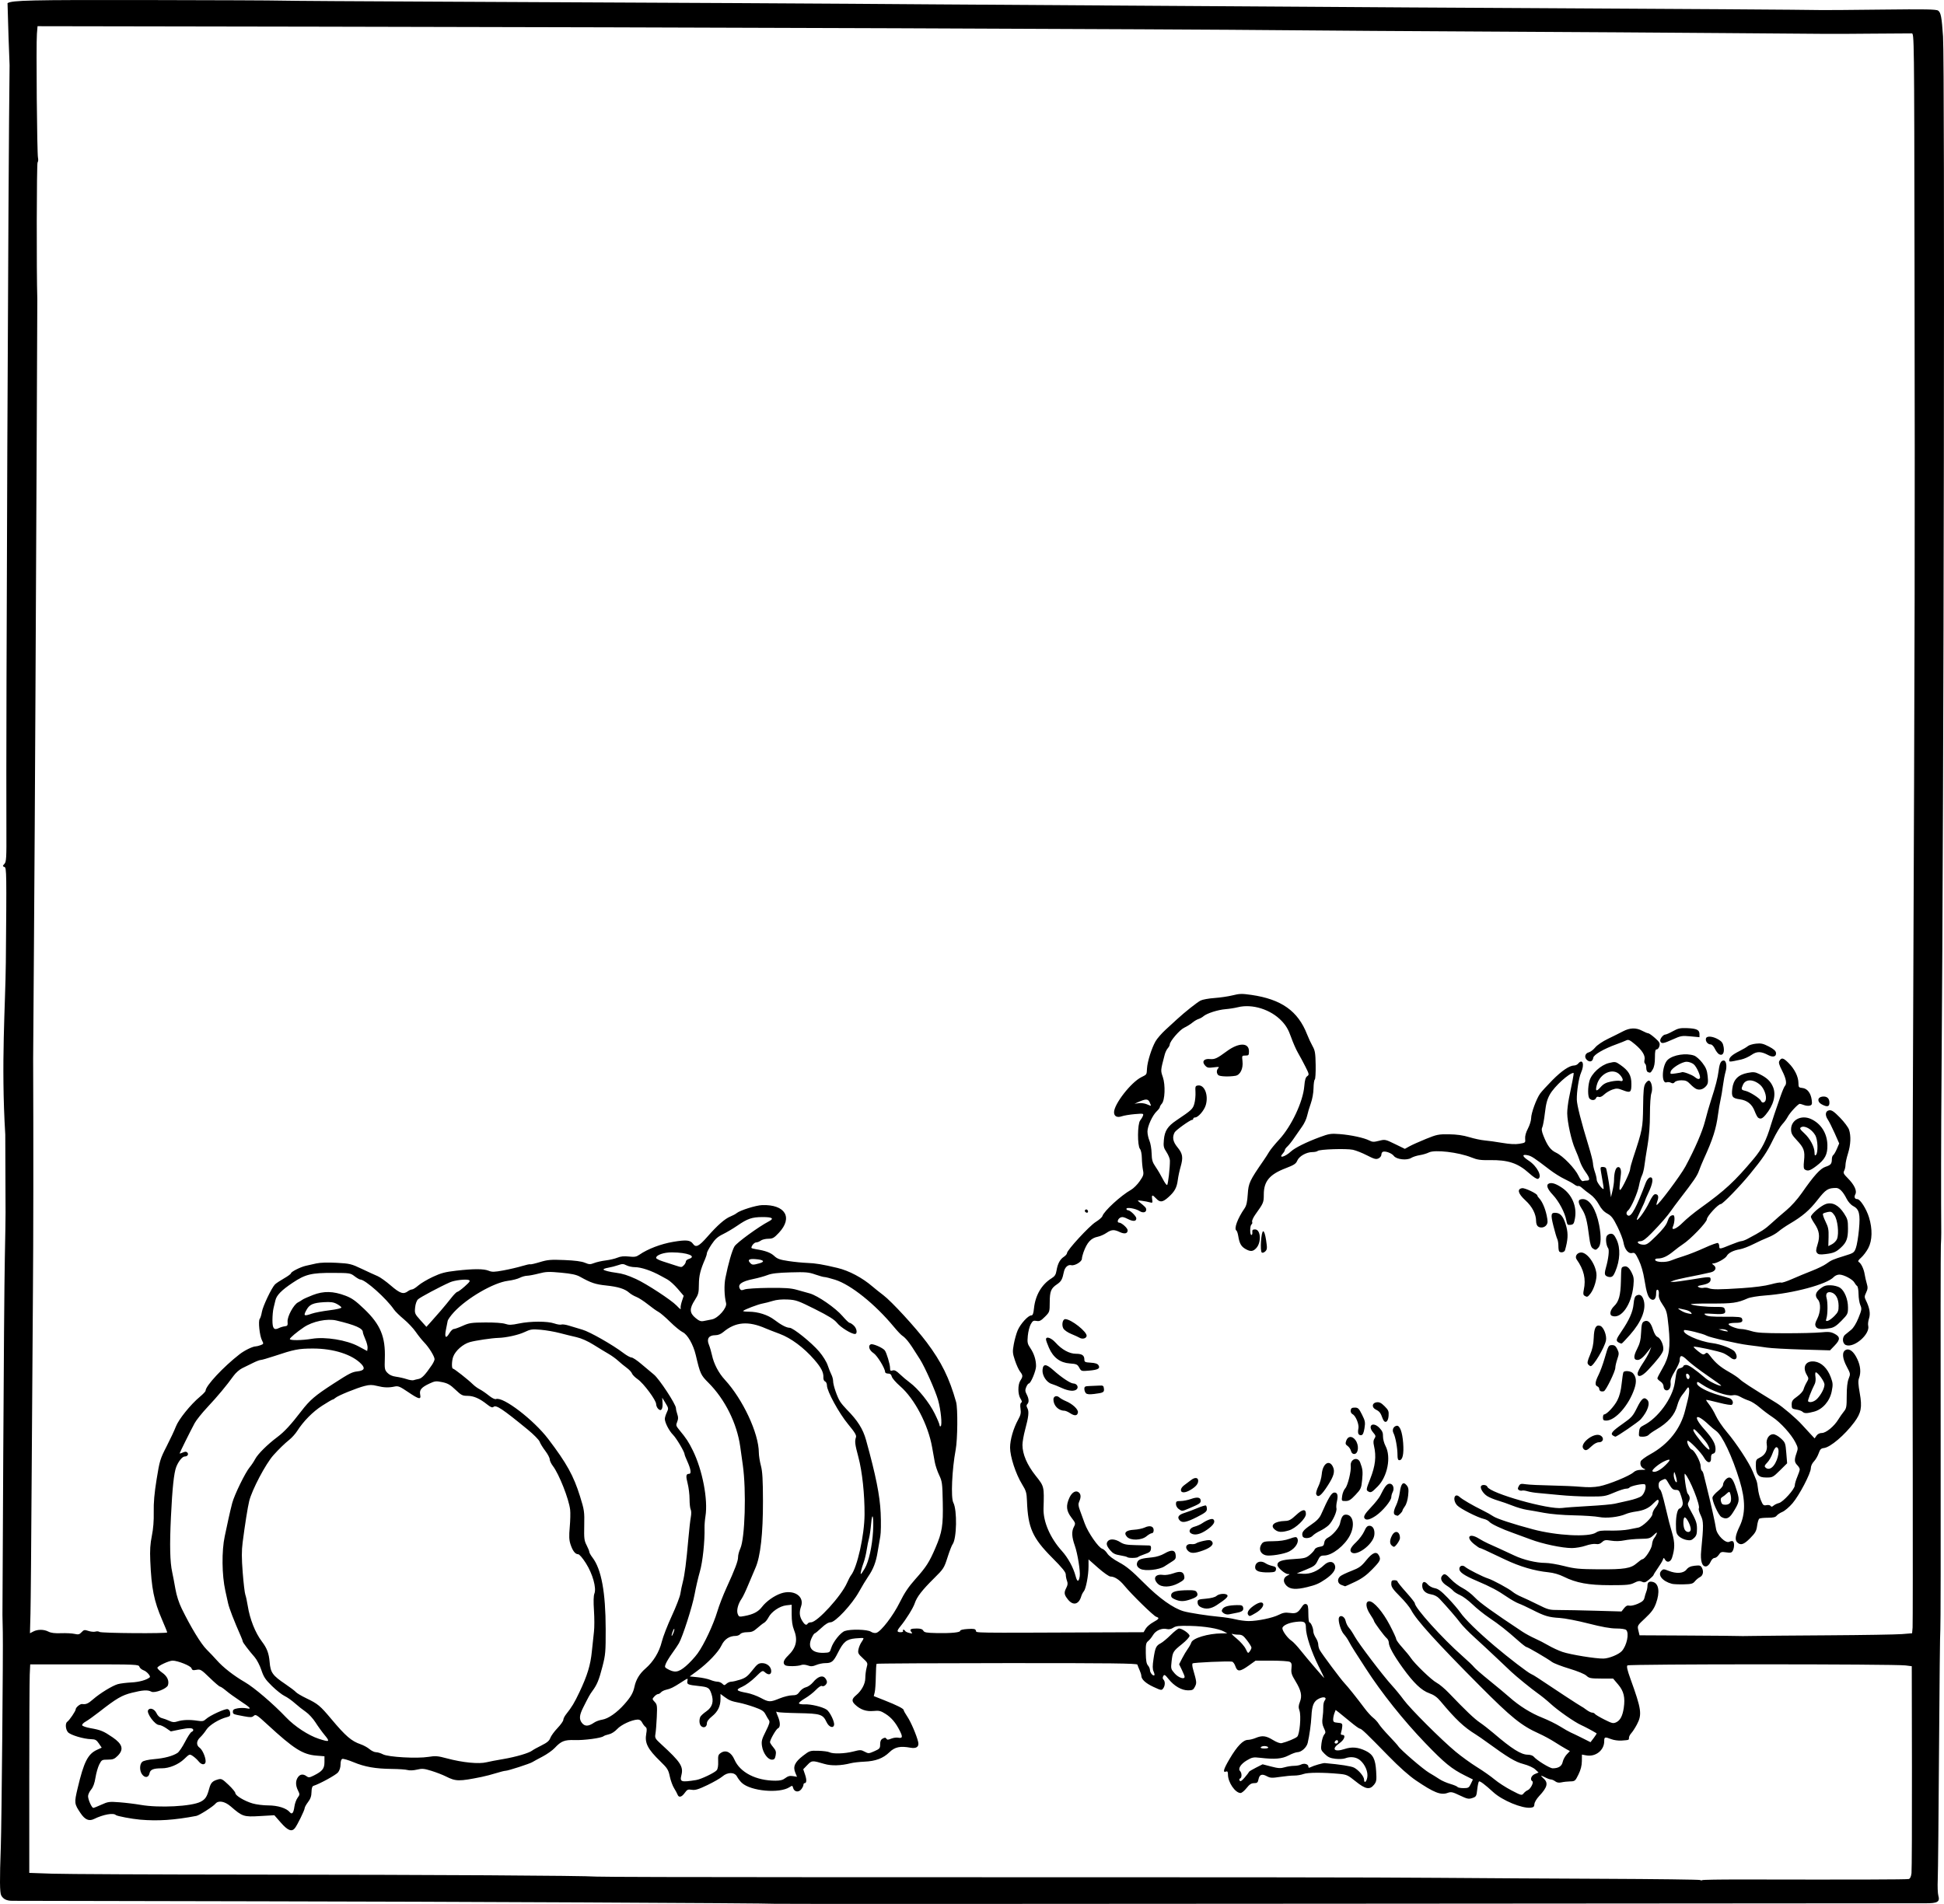 <?xml version="1.0" encoding="UTF-8"?>
<svg width="443.29mm" height="434.23mm" version="1.1" viewBox="0 0 1570.7 1538.6" xmlns="http://www.w3.org/2000/svg">
<g transform="translate(250.1 270.28)">
<path d="m375.57 1268.2c-1.433-0.478-270.09-1.772-414.5-1.996-114.8-0.179-192.57-0.337-201.28-0.409-4.553-0.038-7.264-1.363-8.894-4.346-1.222-2.236-1.312-12.641-0.342-39.227 0.638-17.495 1.959-159.98 1.608-173.5-0.164-6.325-0.289-12.625-0.277-14s0.302-59.65 0.644-129.5c0.342-69.85 0.915-141.18 1.272-158.5 0.358-17.325 0.623-33.975 0.59-37s-0.135-31.445-0.227-63.156c-3.547-58.012 0.135-104.1 0.459-139.44 0.65-72.041 0.593-76.129-1.071-76.767-1.657-0.636-1.66-0.783-0.056-2.555 1.518-1.677 1.688-4.68 1.576-27.729-0.389-79.521 1.536-541.13 2.575-617.6-0.637-17.547-1.072-27.008-1.659-50.204 3.8-2.348 17.712-2.661 112.08-2.518 55.275 0.084 104.32 0.298 109 0.476 4.675 0.178 65.425 0.571 135 0.872 174.75 0.757 316.46 1.532 394 2.155 36.025 0.29 103.98 0.73 151 0.978 47.025 0.248 115.42 0.685 152 0.97 36.575 0.285 116.22 0.765 177 1.067 108.58 0.54 227.15 1.335 236 1.583 2.475 0.069 24.167-0.101 48.204-0.38 35.497-0.411 44.062-0.255 45.613 0.832 2.19 1.534 2.875 5.174 3.94 20.916 1.514 22.401 0.662 608.25-1.224 841-0.35 43.194-0.453 101.29-0.222 125.5 0.024 2.475-0.118 7.2-0.315 10.5s-0.272 74.323-0.166 157.83-0.01 152.15-0.25 152.54c-0.243 0.393-0.716 43.895-1.052 96.671s-0.805 100.27-1.043 105.55c-0.238 5.277-0.026 11.014 0.471 12.749 1.472 5.132-0.602 6.321-10.851 6.223-4.732-0.046-215.6 0.104-468.6 0.332-253 0.228-460.45 0.264-461 0.081zm779.83-19.64c92.808 0.193 135.35 0.073 136.81-0.388 1.07-0.338 1.819-1.998 2.134-4.735 0.267-2.318 0.425-40.89 0.352-85.715l-0.134-81.5-5-0.638c-9.249-1.179-223.57-1.188-224.75-0.01-0.771 0.771-0.072 3.864 2.458 10.862 8.921 24.675 9.498 28.762 5.208 36.885-1.423 2.694-3.448 5.828-4.5 6.963-1.052 1.135-1.913 2.823-1.913 3.75 0 1.887 0.176 1.82-6 2.276-2.475 0.183-6.197-0.326-8.27-1.129-5.238-2.03-5.73-1.887-5.73 1.671 0 7.334-7.018 12.838-14.565 11.422l-3.435-0.644-0.058 5.295c-0.04 3.629-0.905 7.026-2.75 10.795-2.579 5.269-2.86 5.503-6.692 5.578-2.2 0.043-5.359 0.393-7.019 0.779-2.051 0.476-3.654 0.221-5-0.796-1.089-0.823-2.655-1.514-3.481-1.535-0.825-0.021-2.789-0.71-4.364-1.532-3.765-1.964-4.632-1.843-2.087 0.289 4.516 3.784 3.767 7.285-3.145 14.688-2.109 2.259-3.75 5.062-3.806 6.5-0.078 2.019-0.682 2.595-2.998 2.859-6.933 0.791-22.959-5.861-30.233-12.549-6.521-5.995-10.741-9.169-11.538-8.676-0.405 0.25-1.039 3.125-1.408 6.388-0.636 5.621-0.847 5.991-4.013 7.036-2.961 0.977-4.108 0.737-10.054-2.1-6.014-2.87-7.048-3.081-9.958-2.029-5.42 1.96-10.956-0.232-25.522-10.104-5.531-3.749-13.425-10.764-22-19.55-18.12-18.567-21.961-22.244-23.262-22.267-0.611-0.011-4.036-2.468-7.611-5.461-3.575-2.993-7.737-6.389-9.249-7.548l-2.749-2.107-1.001 2.632c-0.55 1.448-1.001 3.701-1.001 5.007 0 2.022 0.557 2.421 3.75 2.685 3.297 0.273 3.732 0.612 3.605 2.81-0.08 1.375-0.47 3.513-0.867 4.75-0.546 1.703-0.328 2.25 0.895 2.25 3.096 0 1.729 3.942-2.345 6.76-6.771 4.683-4.242 7.465 4.228 4.652 5.799-1.926 10.882-1.486 16.989 1.47 5.96 2.885 7.875 6.608 8.474 16.471 0.443 7.295 0.266 8.435-1.69 10.898-3.455 4.349-6.952 3.715-14.894-2.702-6.214-5.021-7.258-5.499-13.197-6.051-13.265-1.234-25.425-1.182-28.949 0.124-1.925 0.713-5.3 1.275-7.5 1.248-2.2-0.027-7.359 0.461-11.464 1.084-6.528 0.99-7.859 0.919-10.619-0.567-3.979-2.143-5.964-1.4-6.75 2.529-0.522 2.608-1.072 3.086-3.558 3.086-2.236 0-3.7 0.958-6.109 4-1.742 2.2-3.918 3.986-4.834 3.968-4.334-0.082-10.166-8.633-10.166-14.905 0-2.16-0.392-2.85-1.399-2.464-3.08 1.182-2.29-1.729 2.811-10.362 6.04-10.221 10.824-15.165 14.715-15.209 1.445-0.016 4.243-0.704 6.218-1.529 5.282-2.207 8.352-1.858 13.95 1.587 3.086 1.898 5.823 2.892 7.111 2.582 4.474-1.079 11.163-3.866 12.557-5.233 2.017-1.977 3.294-16.906 1.806-21.121-0.887-2.513-0.811-3.989 0.36-7 1.931-4.962 1.018-9.185-3.641-16.841-3.065-5.037-3.564-6.646-3.182-10.253 0.361-3.407 0.084-4.477-1.361-5.25-0.998-0.534-7.621-0.971-14.718-0.971h-12.903l-5.586 4c-7.001 5.013-9.212 5.13-10.719 0.562-0.624-1.891-1.839-3.578-2.7-3.75-2.926-0.584-31.155 0.684-31.902 1.433-0.408 0.41-0.258 2.435 0.335 4.5 3.037 10.586 3.108 11.226 1.586 14.276-1.286 2.577-2.037 2.979-5.575 2.979-5.192 0-11.188-3.452-15.658-9.016-2.953-3.676-3.518-4.001-4.354-2.507-0.638 1.141-0.59 2.086 0.143 2.82 1.497 1.497 1.391 4.929-0.222 7.134-1.262 1.725-1.642 1.666-7.883-1.222-6.312-2.921-9.792-6.13-9.792-9.03 0-0.757-0.635-2.794-1.41-4.527-0.776-1.733-1.567-3.726-1.759-4.428-0.28-1.026-20.961-1.269-105.27-1.237-57.707 0.022-105.16 0.275-105.44 0.561-0.286 0.286-0.575 4.893-0.641 10.237-0.066 5.344-0.466 11.099-0.889 12.789l-0.768 3.073 8.34 3.29c10.539 4.158 15.84 6.846 15.84 8.034 0 0.511 1.365 2.952 3.033 5.423 2.809 4.162 7.468 15.088 8.683 20.362 0.866 3.759-1.422 5.479-6.137 4.615-8.374-1.534-12.725-0.613-17.079 3.615-5.127 4.979-11.155 7.25-20.282 7.642-4.005 0.172-8.955 0.741-11 1.263-7.898 2.019-15.577 2.23-21.218 0.582-10.034-2.932-10.201-2.921-13.829 0.837l-3.329 3.449 1.465 4.335c1.455 4.303 1.298 6.908-0.415 6.908-0.491 0-0.893 0.625-0.893 1.389s-0.815 2.396-1.812 3.627c-2.175 2.686-5.678 2.042-6.526-1.2-0.516-1.971-0.714-2.013-2.873-0.598-8.148 5.339-31.385 3.241-38.587-3.484-1.316-1.229-3.037-3.472-3.823-4.984-1.968-3.784-7.604-3.853-11.879-0.146-1.65 1.431-7.099 4.562-12.109 6.959-7.266 3.476-9.816 4.243-12.605 3.79-3.076-0.499-3.763-0.193-5.709 2.54-2.464 3.461-4.805 4.01-5.788 1.357-0.357-0.963-1.631-3.325-2.831-5.25s-2.748-6.185-3.44-9.466c-1.124-5.33-1.921-6.61-7.477-12-10.45-10.139-12.921-14.985-11.527-22.606 0.61-3.333 0.458-4.594-0.651-5.404-0.795-0.581-2.01-2.175-2.7-3.54-0.86-1.702-2.026-2.445-3.708-2.361-4.819 0.24-13.237 4.157-16.435 7.647-1.859 2.029-4.642 3.81-6.615 4.232-1.873 0.401-3.89 1.118-4.482 1.593-1.875 1.503-15.64 3.335-23.159 3.083-8.265-0.278-11.02 0.797-16.146 6.3-1.86 1.997-6.36 5.185-10 7.084s-7.293 3.888-8.118 4.419c-2.003 1.29-19.696 7.02-21.676 7.02-0.859 0-4.321 0.865-7.693 1.922-3.372 1.057-8.606 2.423-11.631 3.036-18.305 3.708-20.839 3.675-28.833-0.368-2.567-1.299-7.813-3.331-11.658-4.517-6.069-1.871-7.621-2.005-11.768-1.01-2.789 0.669-5.913 0.81-7.509 0.34-1.503-0.443-7.232-0.85-12.732-0.904-13.304-0.13-21.891-1.641-31.085-5.469-4.186-1.742-8.241-2.926-9.012-2.63-0.871 0.334-1.402 2.014-1.402 4.435 0 2.372-0.776 4.883-1.984 6.418-1.662 2.112-15.052 9.452-19.954 10.938-0.958 0.29-1.467 1.953-1.524 4.982-0.062 3.321-0.82 5.51-2.812 8.12-1.5 1.966-2.726 4.193-2.726 4.949 0 1.579-6.072 13.937-7.974 16.228-2.53 3.049-5.692 1.778-11.217-4.51l-5.309-6.041-11.661 0.678c-13.08 0.76-14.056 0.439-23.516-7.749-4.887-4.23-9.996-5.149-12.415-2.234-1.897 2.286-13.017 9.392-15.407 9.846-17.919 3.403-31.007 4.273-45.5 3.023-6.684-0.577-18.735-2.872-19.588-3.731-1.927-1.941-10.136-0.449-17.588 3.195-4.072 1.992-7.31 0.606-10.854-4.645-5.143-7.62-5.223-8.286-2.429-20.101 5.06-21.392 8.274-27.766 15.716-31.167l3.756-1.717-2.281-3.384c-1.923-2.854-2.904-3.399-6.256-3.477-6.096-0.143-16.77-3.355-18.726-5.635-2.03-2.366-2.321-7.355-0.497-8.519 1.621-1.033 6.747-8.592 6.747-9.947 0-1.524 3.583-4.514 5.152-4.299 3.186 0.437 4.813-0.267 8.957-3.872 5.608-4.878 15.451-10.905 19.922-12.197 1.908-0.551 6.886-1.175 11.061-1.386 6.273-0.317 12.276-2.002 14.739-4.139 0.987-0.856-2.391-4.758-4.868-5.621-1.585-0.552-3.155-1.867-3.49-2.921-0.587-1.85-2.123-1.916-44.416-1.916h-43.807l-0.375 8.25c-0.206 4.537-0.375 42.45-0.375 84.25v76l18.5 0.648c10.175 0.356 82.85 0.693 161.5 0.748 147.63 0.103 267.13 0.796 278.5 1.617 3.575 0.258 80.075 0.465 170 0.461 343.52-0.018 460.24 0.104 511.5 0.535 29.15 0.245 88.199 0.592 131.22 0.771 43.021 0.18 78.521 0.628 78.89 0.996 0.368 0.368 1.095 0.407 1.615 0.086 0.52-0.321 14.07-0.557 30.11-0.523zm-1167.6-58.967c0.32-2.404 1.464-5.567 2.541-7.028 1.847-2.506 1.866-2.842 0.339-5.904-2.041-4.09-2.063-7.861-0.063-10.717 1.787-2.551 4.221-2.837 6.981-0.819 1.678 1.227 2.426 1.15 5.941-0.613 6.865-3.442 8.521-5.548 8.521-10.828v-4.689l-6.469-0.519c-11.072-0.889-18.256-5.436-39.464-24.978-8.672-7.991-9.61-8.595-11.163-7.189-1.454 1.316-2.601 1.365-8.05 0.347-8.875-1.658-8.854-1.649-8.854-3.815 0-1.486 0.936-2.102 3.978-2.616 2.188-0.37 5.394-0.361 7.125 0.019 4.469 0.982 3.149-0.521-5.359-6.099-3.985-2.613-9.013-6.252-11.175-8.087-2.162-1.835-4.377-3.337-4.924-3.337s-4.294-3.2-8.327-7.11c-6.873-6.665-7.547-7.07-10.748-6.469-2.834 0.532-3.522 0.307-4.037-1.318-0.608-1.916-11.035-6.095-15.242-6.109-2.887-0.01-12.255 4.391-12.274 5.766-0.01 0.693 1.757 2.493 3.925 4 4.036 2.805 5.732 6.538 4.597 10.116-0.89 2.804-10.728 6.629-13.388 5.206-2.914-1.559-6.855-1.342-15.689 0.866-8.216 2.053-12.486 4.555-26.545 15.553-4.218 3.3-9.113 6.788-10.877 7.751s-3.021 2.309-2.793 2.99 3.302 1.742 6.833 2.357c8.131 1.415 10.43 2.369 17.75 7.366 8.058 5.5 9.238 9.814 4.093 14.959-2.599 2.599-3.838 3.077-7.98 3.077-4.689 0-4.989 0.169-6.886 3.887-1.091 2.138-2.47 6.934-3.065 10.659-0.734 4.596-1.871 7.709-3.537 9.69-1.351 1.605-2.455 3.993-2.455 5.308 0 2.817 2.984 9.457 4.249 9.457 0.483 0 3.438-1.173 6.565-2.606 5.28-2.419 6.329-2.557 14.686-1.919 4.95 0.377 12.6 1.316 17 2.087 14.847 2.6 41.024 1.252 48.361-2.491 3.912-1.996 5.222-3.99 7.034-10.702 1.263-4.68 2.591-6.074 6.995-7.337 2.843-0.816 3.513-0.478 8.597 4.329 3.032 2.867 5.514 5.872 5.515 6.676 0 2.016 7.381 6.45 13.93 8.37 2.987 0.876 8.688 1.593 12.667 1.593 7.603 0 14.666 2.204 17.323 5.406 1.883 2.269 3.106 0.816 3.818-4.535zm-123.18-26.094c-2.076-2.965-1.977-8.101 0.193-9.994 1.066-0.93 4.875-1.794 9.75-2.21 8.248-0.705 14.919-2.49 18.785-5.027 1.218-0.799 3.944-4.817 6.058-8.929 2.114-4.112 4.476-7.719 5.25-8.016 0.773-0.297 1.406-0.956 1.406-1.464 0-1.886-3.233-2.046-10.585-0.525l-7.554 1.562-3.734-2.588c-2.054-1.423-4.644-2.588-5.756-2.588-3.316 0-10.366-9.58-8.852-12.029 1.406-2.275 5.123-0.946 6.72 2.402 1.058 2.218 2.576 3.614 4.435 4.077 1.555 0.388 4.269 1.387 6.032 2.22 2.503 1.183 3.926 1.283 6.5 0.454 4.128-1.329 9.891-1.538 16.081-0.582 4.084 0.631 5.11 0.435 7-1.339 3.003-2.818 15.224-8.444 17.433-8.025 1.081 0.205 1.905 1.402 2.095 3.045 0.26 2.252-0.16 2.821-2.5 3.385-6.209 1.498-14.311 6.427-16.688 10.153-1.312 2.056-3.564 4.829-5.005 6.162-3.184 2.946-3.371 6.436-0.455 8.479 2.15 1.506 4.791 7.466 4.82 10.878 0.026 3.135-3.104 3.307-5.5 0.302-1.208-1.514-3.388-3.536-4.846-4.492-2.638-1.73-2.67-1.719-6.989 2.419-4.604 4.412-11.986 7.489-17.963 7.489-6.977 0-9.438 1.004-10.058 4.104-0.713 3.567-3.806 3.909-6.072 0.673zm1119.6 12.919c2.197-0.768 5.149-6.364 3.799-7.199-2.112-1.305-0.984-4.599 2.006-5.857l3.002-1.262-2.752-2.532c-1.593-1.466-5.578-3.272-9.461-4.289-6.582-1.724-12.426-5.219-29.42-17.594-3.371-2.455-7.421-5.26-9-6.234-9.749-6.012-16.181-12.072-28.675-27.017-2.733-3.269-5.266-5.065-9-6.381-6.282-2.214-12.644-8.288-21.391-20.422-7.325-10.162-11.305-17.357-11.305-20.435 0-1.226-0.749-2.846-1.664-3.601-1.999-1.649-10.336-12.959-10.336-14.022 0-0.412-1.35-2.75-3-5.195-3.746-5.551-4.106-10.663-0.75-10.64 3.618 0.025 10.943 8.568 16.586 19.345 2.84 5.423 5.163 10.481 5.163 11.24 0 0.758 2.224 3.834 4.942 6.835 2.718 3.001 5.755 6.703 6.75 8.225 3.151 4.825 16.943 18.111 20.952 20.185 2.121 1.097 6.556 4.815 9.856 8.263 13.604 14.214 20.538 20.819 25.14 23.948 2.673 1.818 7.56 5.619 10.86 8.446 14.941 12.8 22.41 17.497 27.828 17.497 1.885 0 3.984 0.671 4.664 1.49 2.489 2.999 13.054 9.51 15.432 9.51 4.689 0 7.356-1.711 8.089-5.19 0.384-1.821 1.843-4.53 3.242-6.021l2.544-2.711-3.236-1.789c-1.78-0.984-5.928-3.51-9.219-5.612-3.29-2.103-8.86-5.114-12.376-6.692-14.359-6.442-22.288-12.838-48.179-38.866-34.843-35.026-51.205-53.115-55.296-61.134-1.102-2.16-5.151-7.075-8.998-10.922-5.586-5.586-6.994-7.606-6.994-10.029 0-2.57 0.383-3.034 2.5-3.034 1.375 0 2.5 0.434 2.5 0.964 0 0.53 3.15 4.466 7 8.747s7 8.268 7 8.861c0 3.747 22.114 28.284 38.5 42.72 4.4 3.876 8.596 7.882 9.324 8.902 0.728 1.02 6.353 5.919 12.5 10.887 6.147 4.968 13.444 11.048 16.216 13.513 7.893 7.017 17.211 12.829 26.461 16.504 4.675 1.857 11.2 5.068 14.5 7.134 3.3 2.067 7.125 4.237 8.5 4.824s5.533 2.59 9.24 4.452l6.74 3.385 2.649-3.473c1.457-1.91 2.474-3.579 2.26-3.709-3.72-2.249-9.245-5.197-12.47-6.652-5.514-2.489-18.787-11.77-24.92-17.426-2.75-2.536-7.404-6.303-10.341-8.372-4.76-3.351-16.919-13.25-21.202-17.26-0.881-0.825-6.112-5.775-11.625-11-5.513-5.225-13.746-12.875-18.296-17-4.55-4.125-9.588-9.3-11.195-11.5-2.712-3.713-10.784-13.044-16.985-19.633-1.697-1.803-4.129-3.047-6.787-3.472-4.46-0.713-7.069-3.318-7.069-7.059 0-3.392 1.983-3.874 4.361-1.061 1.226 1.451 3.674 2.792 5.736 3.144 2.766 0.472 5.208 2.286 10.565 7.847 3.832 3.978 8.364 9.258 10.071 11.733 3.742 5.428 14.234 15.694 27.767 27.171 11.206 9.503 27.215 21.774 29.5 22.612 0.825 0.302 3.3 1.764 5.5 3.248 12.008 8.101 34.048 22.525 34.952 22.875 0.576 0.223 2.44 1.46 4.142 2.75 1.702 1.289 3.813 2.344 4.691 2.344 0.878 0 1.882 0.461 2.23 1.025s3.769 2.604 7.602 4.534c6.304 3.175 7.226 3.386 9.666 2.216 3.217-1.542 5.088-5.112 6.05-11.543 1.264-8.45 0.044-13.584-4.497-18.928l-4.083-4.805-9.581-0.032c-8.57-0.029-9.837-0.273-12.006-2.31-1.443-1.355-7.013-3.657-13.754-5.683-6.231-1.873-12.55-4.308-14.042-5.411-3.958-2.926-19.588-12.063-20.636-12.063-0.492 0-3.559-2.374-6.816-5.275-9.099-8.107-15.228-12.937-23.42-18.456-4.125-2.779-10.154-7.621-13.399-10.76s-7.751-6.501-10.014-7.472-4.777-2.562-5.586-3.537c-0.809-0.975-3.13-2.82-5.157-4.099-4.112-2.596-5.624-5.756-3.804-7.949 1.835-2.21 2.807-1.822 7.309 2.919 2.283 2.404 6.493 5.551 9.355 6.993 2.862 1.443 7.294 4.857 9.848 7.588 3.931 4.203 14.65 11.916 38.448 27.666 2.475 1.638 6.975 4.078 10 5.422 3.025 1.344 7.975 3.895 11 5.669 3.025 1.774 8.084 4.114 11.241 5.201 6.43 2.212 27.119 5.572 33.259 5.401 4.512-0.126 12.29-3.317 14.774-6.062 4.056-4.482 6.119-14.456 3.526-17.05-0.698-0.698-4.047-1.2-8.012-1.2-4.693 0-11.707-1.256-22.55-4.038-8.656-2.221-19.074-4.236-23.152-4.476-8.843-0.522-12.187-1.517-22.087-6.569-4.125-2.105-9.075-4.397-11-5.092s-6.304-3.182-9.732-5.525c-7.45-5.094-12.958-8.007-24.125-12.758-10.149-4.319-14.144-7.042-14.144-9.64 0-2.621 2.659-3.515 4.787-1.609 1.97 1.765 14.5 8.109 18.213 9.222 3.756 1.126 16.915 8.237 19.921 10.766 1.452 1.221 4.651 3.056 7.109 4.077 2.458 1.021 8.472 3.855 13.364 6.298 8.471 4.229 9.305 4.441 17.5 4.425 4.733-0.01 17.946 0.251 29.362 0.578l20.757 0.595 2.066-2.627c1.488-1.892 2.679-2.473 4.256-2.077 1.204 0.302 4.317-0.392 6.919-1.542 3.558-1.574 4.872-2.763 5.307-4.799 0.318-1.489 0.996-3.74 1.508-5.004 0.512-1.263 0.931-3.374 0.931-4.691 0-2.911 1.368-3.887 4.385-3.13 4.815 1.208 5.824 8.265 2.479 17.331-1.661 4.501-3.58 7.141-8.637 11.88-6.493 6.085-6.5 6.097-5.577 10l0.924 3.908 39.462 0.196c21.704 0.108 39.912 0.274 40.462 0.369 0.55 0.095 5.275 0.08 10.5-0.033s32.9-0.349 61.5-0.525 55.67-0.619 60.155-0.986l8.155-0.667 0.404-4.677c0.333-3.857 0.092-238.43-0.28-271.68-0.061-5.5 0.196-85.825 0.573-178.5 1.57-386.51 1.618-411.27 1.267-650.75-0.273-186.48-0.282-187.25-2.274-187.28-1.1-0.015-15.725 0.079-32.5 0.208-35.701 0.276-25.328 0.316-119-0.463-40.975-0.341-125.8-0.883-188.5-1.205-62.7-0.322-136.5-0.815-164-1.095-89.097-0.908-492.26-2.396-781.14-2.882l-229.14-0.386-0.514 6.176c-0.694 8.345 0.081 97.02 0.876 100.19 0.347 1.383 0.19 3.072-0.349 3.752-0.744 0.939-0.907 88.875-0.204 110.24 0.036 1.1-0.163 47.675-0.442 103.5-0.279 55.825-0.756 153.48-1.06 217-0.304 63.525-0.849 154.88-1.212 203-0.363 48.125-0.654 88.85-0.648 90.5 0.263 65.667 0.186 147.98-0.177 189-0.258 29.15-0.719 95.975-1.024 148.5-0.305 52.525-0.742 102.55-0.97 111.17l-0.415 15.667 2.704-1.411c3.539-1.846 8.572-1.801 12.267 0.11 2.05 1.06 5.196 1.448 10.2 1.259 3.98-0.151 8.869 0.099 10.865 0.556 3.075 0.703 3.94 0.495 5.671-1.363 1.84-1.975 2.395-2.076 5.606-1.016 1.96 0.647 4.492 0.881 5.627 0.521 1.135-0.36 2.605-0.238 3.266 0.273 1.354 1.045 54.703 1.436 54.7 0.401-1e-3 -0.365-1.851-4.939-4.111-10.164-6.607-15.277-8.623-25.344-9.581-47.847-0.36-8.449-0.035-13.556 1.272-20 1.159-5.717 1.678-12.265 1.528-19.299-0.161-7.573 0.514-15.222 2.339-26.5 2.427-14.997 2.862-16.431 8.046-26.527 3.014-5.87 6.387-13.07 7.495-16 2.2-5.818 11.943-17.914 19.434-24.127 2.52-2.09 4.581-4.283 4.581-4.873 0-3.894 14.345-19.278 27.5-29.49 4.038-3.135 10.637-6.338 13.057-6.338 0.722 0 2.482-0.444 3.91-0.988 2.501-0.951 2.542-1.094 1.106-3.871-1.934-3.739-3.187-15.686-1.823-17.375 0.563-0.697 1.345-3.215 1.738-5.597 0.752-4.557 7.881-19.54 10.584-22.242 0.872-0.872 4.137-3.045 7.256-4.83 3.119-1.785 5.671-3.653 5.671-4.151 0-1.22 7.655-5.088 12-6.064 1.925-0.432 5.75-1.291 8.5-1.91 3.126-0.703 9.254-0.891 16.352-0.502 10.722 0.588 11.86 0.863 20.5 4.97 5.031 2.391 10.734 5.005 12.673 5.808 1.939 0.803 6.73 4.225 10.647 7.605 7.405 6.39 10.188 7.322 13.769 4.613 1.068-0.807 2.583-1.468 3.368-1.468 0.785 0 3.054-1.428 5.042-3.174 1.988-1.746 7.253-4.879 11.699-6.962 6.648-3.115 10.026-4.009 19.017-5.03 14.102-1.602 22.211-1.582 26.188 0.065 2.693 1.116 4.546 1.069 11.966-0.299 4.829-0.89 11.566-2.466 14.972-3.5 3.406-1.034 6.396-1.678 6.644-1.429 0.248 0.248 3.71-0.538 7.692-1.747 6.351-1.929 8.79-2.136 19.856-1.683 8.451 0.345 13.918 1.061 16.561 2.169 3.473 1.455 4.37 1.485 7.5 0.251 1.955-0.771 6.175-1.721 9.376-2.111s7.462-1.395 9.468-2.233c2.559-1.069 5.296-1.342 9.178-0.913 4.605 0.508 6.035 0.263 8.532-1.464 6.787-4.692 17.439-8.748 27.341-10.411 10.571-1.775 13.81-1.447 15.966 1.617 2.308 3.279 4.786 2.061 11.574-5.692 8.137-9.293 14.252-14.662 18.717-16.432 1.871-0.742 4.114-1.951 4.983-2.686 2.668-2.257 15.663-6.343 20.677-6.502 18.572-0.588 24.991 10.04 13.49 22.336-3.966 4.24-5.025 4.837-8.634 4.865-2.262 0.017-4.987 0.693-6.054 1.5s-2.739 1.468-3.715 1.468c-1.505 0-3.844 2.67-3.844 4.389 0 0.286 1.688 0.784 3.75 1.106 7.622 1.191 11.826 2.756 14.75 5.493 2.446 2.289 4.57 3.043 11.5 4.08 4.675 0.7 11.425 1.371 15 1.492 6.739 0.228 12.556 1.19 24.5 4.05 9.422 2.256 20.025 7.878 28.347 15.03 2.009 1.726 5.954 4.877 8.766 7 6.664 5.032 25.954 26.017 35.04 38.118 11.91 15.863 18.286 28.811 23.755 48.243 1.433 5.093 1.206 30.235-0.348 38.5-2.985 15.873-4.013 38.851-1.913 42.774 3.219 6.016 2.781 29.36-0.633 33.726-0.645 0.825-2.464 5.55-4.043 10.5-2.743 8.603-3.217 9.344-10.76 16.792-9.718 9.595-14.062 15.2-15.727 20.295-1.257 3.844-7.056 13.171-11.651 18.74-2.993 3.627-2.942 4.673 0.227 4.673 1.451 0 2.292-0.433 1.941-1-0.34-0.55-0.179-1 0.358-1s1.126 0.417 1.309 0.926c0.183 0.509 1.683 1.259 3.333 1.666 2.598 0.641 2.834 0.538 1.759-0.768-1.731-2.102-0.617-2.824 4.358-2.824 3.04 0 4.568 0.508 5.263 1.75 0.816 1.459 2.612 1.782 10.8 1.941 11.887 0.231 19.338-0.511 19.041-1.896-0.125-0.584 2.443-1.187 5.966-1.4 5.201-0.314 6.274-0.097 6.739 1.366 0.603 1.898-6.252 1.802 99.269 1.383l36.193-0.144 1.675-2.836c0.921-1.56 3.647-3.913 6.056-5.229 4.848-2.648 5.321-3.502 2.446-4.415-2.131-0.676-19.942-18.093-25.745-25.175-3.866-4.717-7.885-7.345-11.236-7.345-1.109 0-5.545-3.115-9.859-6.923l-7.844-6.923 4e-3 5.673c5e-3 7.143-2.088 18.172-3.826 20.161-0.727 0.832-1.653 2.637-2.058 4.012-1.966 6.672-6.588 7.77-10.75 2.553-3.145-3.942-3.349-5.495-1.253-9.547 1.114-2.154 1.242-3.565 0.5-5.515-0.548-1.442-0.997-3.757-0.997-5.144 0-1.873-2.803-5.338-10.886-13.455-16.031-16.099-19.649-24.221-20.464-45.944-0.251-6.691-0.701-8.23-3.95-13.5-5.095-8.266-9.701-22.351-9.701-29.667 0-6.358 2.713-15.683 6.61-22.717 1.968-3.554 2.332-5.27 1.828-8.632-0.407-2.715-0.223-4.447 0.521-4.907 0.83-0.513 0.684-1.422-0.522-3.263-2.223-3.393-2.292-11.309-0.126-14.614 2.157-3.292 2.123-4.281-0.247-7.295-1.065-1.354-2.911-5.39-4.102-8.969-1.976-5.937-2.059-7.092-0.948-13.196 0.67-3.679 2.087-8.714 3.151-11.189 2.208-5.139 8.438-12 10.896-12 1.279 0 1.792-1.314 2.26-5.792 1.103-10.555 6.24-19.301 14.24-24.246 2.566-1.586 3.425-2.936 3.975-6.243 0.922-5.55 2.784-9.044 5.913-11.094 1.403-0.919 2.551-2.272 2.551-3.006 0-2.363 18.118-22.019 23.152-25.117 2.679-1.649 5.122-3.789 5.428-4.755 1.308-4.12 14.897-16.594 23.174-21.272 1.97-1.114 5.122-4.259 7.004-6.989 3.068-4.453 3.338-5.378 2.618-8.975-0.442-2.206-0.85-6.566-0.907-9.688-0.06-3.313-0.7-6.399-1.536-7.411-2.151-2.603-2.036-20.212 0.15-22.912 0.891-1.1 1.923-2.854 2.294-3.899 0.635-1.787 0.246-1.863-6.606-1.284-4.004 0.338-8.75 1.128-10.547 1.754-3.757 1.31-6.224 0.018-6.224-3.258 0-6.548 13.663-24.133 22-28.313 4.603-2.308 4.325-1.881 4.633-7.116 0.326-5.529 3.739-16.387 6.884-21.899 1.26-2.208 4.921-6.426 8.136-9.375 3.215-2.948 7.421-6.805 9.346-8.57 6.357-5.83 16.065-13.523 18.942-15.011 1.557-0.805 6.595-1.724 11.194-2.043 4.6-0.318 11.229-1.298 14.732-2.176 5.49-1.377 7.56-1.426 15-0.352 24.333 3.51 37.738 12.999 45.114 31.935 1.156 2.966 3.146 7.242 4.422 9.5 2.002 3.542 2.346 5.64 2.502 15.27 0.1 6.14-0.222 11.413-0.715 11.717-0.493 0.305-0.946 3.459-1.006 7.009-0.064 3.768-0.982 8.881-2.205 12.283-1.152 3.205-2.51 7.762-3.017 10.126-0.507 2.364-2.297 6.189-3.977 8.5-1.681 2.311-4.561 6.451-6.401 9.201-1.84 2.75-4.3 5.857-5.466 6.905-1.166 1.048-2.12 2.362-2.12 2.921s-0.747 1.842-1.661 2.851c-3.859 4.264 1.758 2.801 6.66-1.735 3.157-2.921 12.314-7.468 23.118-11.48 7.618-2.829 9.094-3.058 16.193-2.509 9.064 0.7 19.756 3.013 23.942 5.178 2.477 1.281 3.667 1.318 7.848 0.247 4.826-1.237 5.095-1.182 12.898 2.622l7.97 3.886 3.765-2.079c2.071-1.144 8.04-3.818 13.265-5.943 8.776-3.569 10.196-3.854 18.64-3.744 6.265 0.082 11.418 0.811 16.382 2.319 3.983 1.21 9.546 2.393 12.36 2.629 2.815 0.236 9.215 1.126 14.224 1.978 6.208 1.056 10.664 1.288 14 0.728 4.791-0.805 4.887-0.891 4.564-4.094-0.212-2.099 0.595-5.043 2.25-8.207 1.419-2.714 2.58-6.464 2.58-8.334 0-4.124 4.267-15.798 7.298-19.964 1.211-1.665 5.657-6.522 9.879-10.793 7.538-7.625 13.864-11.881 17.661-11.881 1.055 0 2.478-0.675 3.162-1.5 3.663-4.413 5.295 0.647 2.349 7.282-1.81 4.076-3.578 15.338-3.435 21.874 0.096 4.37 3.583 18.083 9.497 37.344 1.942 6.325 3.544 12.681 3.56 14.124 0.016 1.443 0.704 4.537 1.529 6.876s1.5 5.258 1.5 6.489c0 1.862 4.773 8.126 5.543 7.276 0.225-0.248-0.222-3.202-2.047-13.515-0.685-3.873-0.568-4.25 1.317-4.25 1.138 0 2.321 0.408 2.629 0.906 0.562 0.91 2.076 9.272 3.366 18.594l0.692 5 1.25-5.326c0.688-2.929 1.25-6.811 1.25-8.625 0-5.292 1.17-9.677 2.743-10.28 2.079-0.798 3.264 1.657 2.767 5.732-1.396 11.454-1.449 13.08-0.402 12.433 1.476-0.912 7.892-14.445 7.892-16.646 0-0.973 1.082-5.036 2.404-9.028 7.566-22.841 7.849-24.293 8.066-41.437 0.17-13.399 0.502-16.631 1.931-18.812 0.949-1.449 2.253-2.458 2.897-2.243 2.063 0.688 3.153 6.595 1.871 10.141-0.679 1.879-1.169 9.001-1.169 16.991 0 8.945-0.666 17.665-1.903 24.929-1.047 6.145-2.197 13.605-2.555 16.578s-1.26 6.583-2.003 8.02c-0.743 1.438-1.813 5.107-2.376 8.154-1.084 5.861-6.438 18.073-8.774 20.012-1.808 1.5-1.771 3.546 0.076 4.255 2.534 0.972 6.732-6.89 13.988-26.2 1.295-3.445 3.341-5.394 4.75-4.523 1.587 0.981 0.738 5.496-2.202 11.719-1.65 3.492-3 6.631-3 6.976s-1.575 3.863-3.501 7.819c-1.925 3.956-3.327 7.366-3.115 7.578 0.871 0.871 6.951-7.672 9.925-13.948 2.163-4.564 3.764-6.737 4.972-6.75 2.382-0.026 3.033 2.022 1.731 5.446-0.588 1.546-0.875 3.005-0.638 3.241 0.893 0.893 19.304-23.691 23.32-31.139 7.537-13.977 13.684-28.197 15.803-36.557 1.326-5.232 3.518-12.887 4.871-17.012 3.646-11.116 5.374-17.853 6.156-24 0.74-5.817 1.853-8 4.079-8 2.051 0 2.807 4.686 1.474 9.136-0.652 2.175-1.599 7.197-2.105 11.159-0.506 3.963-1.398 9.23-1.982 11.705-0.584 2.475-1.471 7.65-1.97 11.5-1.512 11.648-4.239 20.2-11.48 36-1.26 2.75-3.028 7.056-3.929 9.568-1.533 4.276-3.977 7.861-15.862 23.272-2.613 3.388-5.555 7.36-6.539 8.827-2.721 4.06-9.018 11.308-16.005 18.423-4.462 4.544-7.033 6.41-8.833 6.41-3.857 0-2.326 2.448 1.751 2.798 3.126 0.269 4.219-0.438 11.062-7.149 4.997-4.901 8.023-8.764 8.849-11.298 1.3-3.985 2.496-5.31 4.821-5.336 1.431-0.016 1.244 5.719-0.3 9.235-1.6 3.641 3.051 1.719 7.983-3.3 2.729-2.777 9.159-8.065 14.287-11.75 19.854-14.266 27.591-21.428 43.08-39.882 6.621-7.888 10.22-14.994 13.839-27.318 1.06-3.612 3.657-11.34 7.889-23.483 1.339-3.841 2.869-7.418 3.4-7.95 1.772-1.772 0.999-6.004-2.256-12.352-2.47-4.816-2.979-6.672-2.179-7.941 1.796-2.847 3.147-2.528 7.427 1.752 4.902 4.902 7.921 11.038 7.952 16.161 0.02 3.397 0.27 3.711 3.173 4 3.923 0.39 6.801 4.033 7.54 9.545 0.461 3.437 0.24 4.155-1.441 4.689-1.092 0.347-3.199 0.169-4.683-0.395-1.484-0.564-3.067-1.026-3.518-1.026-1.342 0-8.075 7.262-9.735 10.5-0.846 1.65-2.827 4.36-4.402 6.022s-4.931 7.269-7.457 12.46c-4.983 10.238-8.179 14.988-18.85 28.018-7.97 9.731-21.847 24-23.341 24-2.137 0-11.264 9.95-11.264 12.281 0 2.441-13.479 16.446-19.5 20.26-1.65 1.045-5.025 3.572-7.5 5.616-4.926 4.067-8.77 5.843-12.648 5.843-1.567 0-2.363 0.472-2.107 1.25 0.611 1.859 8.615 2.102 12.694 0.385 1.959-0.824 6.701-2.468 10.539-3.654s11.372-4.17 16.743-6.632 10.218-4.196 10.772-3.854 1.007 1.496 1.007 2.563c0 2.53 0.415 2.481 9-1.059 4.001-1.65 8.001-3.022 8.887-3.048 0.887-0.026 3.055-0.814 4.818-1.75 11.475-6.093 14.379-7.979 19.35-12.571 3.056-2.822 8.52-7.587 12.143-10.589 3.87-3.207 9.003-8.933 12.444-13.884 9.803-14.102 15.024-19.895 19.137-21.236 4.319-1.408 5.184-2.424 5.205-6.114 0.01-1.48 0.502-2.992 1.098-3.36 0.596-0.368 1.929-2.643 2.963-5.056l1.881-4.387-3.654-8.253c-2.01-4.539-4.5-9.491-5.533-11.005-2.542-3.724-1.966-7.165 1.26-7.536 1.939-0.223 3.873 1.122 8.622 6 3.367 3.458 6.63 7.818 7.25 9.687 1.684 5.076 1.368 12.155-0.859 19.262-1.093 3.486-1.993 7.606-2 9.155-0.01 1.549-0.492 3.71-1.077 4.804-0.899 1.681-0.453 2.599 2.889 5.941 5.25 5.25 7.624 10.232 6.17 12.948-1.23 2.299-0.57 3.991 1.558 3.991 2.31 0 7.306 7.803 9.458 14.77 2.897 9.38 2.677 18.626-0.591 24.831-1.419 2.694-4.007 6.144-5.75 7.666-2.391 2.087-2.846 2.972-1.854 3.6 1.917 1.212 4.024 5.67 4.691 9.925 0.32 2.039 1.088 5.409 1.708 7.489 0.925 3.106 0.833 4.395-0.514 7.221-1.431 3.002-1.463 3.794-0.246 6.219 3.012 6.001 3.852 10.822 2.565 14.72-0.67 2.03-0.973 4.63-0.672 5.778 1.782 6.814-11.305 18.268-17.976 15.732-2.917-1.109-3.295-6.221-0.621-8.392 0.963-0.781 3.129-2.546 4.814-3.922 1.919-1.567 4.139-5.172 5.94-9.647 2.644-6.567 2.764-7.402 1.493-10.318-0.761-1.745-1.409-5.774-1.44-8.954-0.031-3.179-0.552-6.104-1.157-6.5s-1.577-1.627-2.16-2.736c-1.372-2.611-8.647-6.483-12.179-6.483-1.513 0-3.527 0.858-4.477 1.907-5.33 5.89-32.943 13.332-55.584 14.981-5.775 0.42-12.075 1.466-14 2.323-8.308 3.699-12.383 4.267-29.878 4.166-9.558-0.055-16.758 0.232-16 0.639 2.05 1.1 12.233 2.171 19.959 2.099 5.913-0.055 6.882 0.193 7.425 1.902 1.169 3.684-0.301 4.278-9.217 3.722-7.591-0.473-8.223-0.381-6.346 0.934 1.588 1.113 5.268 1.444 15.464 1.393 11.35-0.057 13.472 0.174 13.99 1.524 1.004 2.616-0.253 3.41-5.396 3.41-2.685 0-5.131 0.402-5.434 0.894-0.717 1.16 6.653 4.106 10.273 4.106 1.539 0 5.242 0.757 8.23 1.683 4.358 1.35 9.682 1.69 26.932 1.722 11.825 0.021 24.875-0.295 29-0.704 6.219-0.616 8.096-0.439 10.987 1.032 4.843 2.464 4.929 4.733 0.358 9.491l-3.845 4.002-22.5-0.654c-12.375-0.36-25.2-1.072-28.5-1.582-3.3-0.51-10.05-1.417-15-2.015-8.525-1.03-31.495-6.235-33.799-7.659-2.477-1.531-17.268-5.148-18.012-4.405-2.518 2.517 11.7 9.071 22.712 10.47 6.918 0.879 16.433 4.546 18.148 6.994 3.287 4.693 0.81 8.131-3.4 4.718-1.458-1.182-4.045-2.788-5.749-3.571-3.396-1.559-23.389-5.867-24.07-5.187-0.233 0.233 1.408 1.874 3.646 3.647 3.495 2.768 4.297 3.035 5.68 1.887 1.396-1.158 1.959-0.874 4.226 2.131 4.06 5.382 8.071 8.778 14.874 12.596 3.442 1.931 7.293 4.5 8.559 5.708 2.615 2.497 8.374 6.243 30.002 19.517 4.97 3.05 16.011 12.475 20.585 17.572 1.428 1.591 4.295 4.712 6.372 6.936l3.776 4.043 1.531-2.186c0.968-1.382 2.583-2.186 4.393-2.186 3.33 0 9.94-5.463 13.254-10.954 1.177-1.95 3.182-4.818 4.455-6.373 2.074-2.532 2.315-3.858 2.315-12.73 0-6.656 0.513-11.186 1.566-13.818 1.534-3.833 1.502-4.035-1.5-9.661-3.646-6.832-4.02-11.884-0.999-13.501 3.048-1.631 6.597 1.118 9.505 7.362 2.596 5.575 3.064 10.874 1.357 15.358-0.81 2.128-0.663 5.088 0.603 12.126 2.049 11.388 1.184 15.968-4.443 23.533-7.711 10.367-19.316 20.232-24.494 20.824-2.375 0.271-3.156 1.057-4.274 4.302-0.752 2.184-2.482 5.133-3.844 6.555-1.452 1.515-2.476 3.764-2.476 5.436 0 4.091-9.31 21.912-14.818 28.363-2.575 3.016-6.241 6.136-8.147 6.933-1.906 0.797-4.008 2.191-4.67 3.096-0.88 1.203-2.776 1.647-7.035 1.647-3.206 0-6.333 0.327-6.948 0.728-0.615 0.4-1.418 2.985-1.784 5.744-0.563 4.247-1.421 5.785-5.593 10.022-5.184 5.266-7.778 6.09-10.526 3.342-2.031-2.031-1.468-5.714 1.963-12.836 4.783-9.93 4.802-21.296 0.06-36.88-5.996-19.707-14.132-36.88-19.119-40.353-1.395-0.972-3.952-3.117-5.681-4.767-10.649-10.163-13.594-7.554-3.854 3.414 6.831 7.692 9.152 11.783 9.152 16.13 0 2.24-0.542 3.285-1.888 3.637-1.39 0.364-1.852 1.327-1.75 3.656 0.196 4.501-3.06 4.305-5.62-0.337-2.337-4.238-12.454-14.622-13.362-13.713-1.028 1.028 1.664 6.59 3.478 7.186 2.285 0.75 7.143 9.91 7.143 13.469 0 1.617 0.396 3.185 0.881 3.485s1.127 1.563 1.428 2.809c0.301 1.246 1.223 4.965 2.049 8.265 3.615 14.441 7.443 31.538 8.029 35.862 0.698 5.142 7.823 12.131 10.763 10.557 1.04-0.557 2.332-0.74 2.871-0.407 1.296 0.801 1.249 5.115-0.084 7.605-0.9 1.682-1.715 1.888-5.328 1.347-3.831-0.575-4.437-0.377-5.96 1.948-0.932 1.423-2.504 2.588-3.492 2.588-1.067 0-2.378 1.32-3.227 3.25-0.854 1.941-2.28 3.371-3.538 3.551-3.261 0.466-4.806-4.388-4.004-12.582 2.022-20.685 1.986-23.813-0.331-28.6-1.215-2.51-1.916-5.038-1.558-5.618 1.417-2.293-7.434-24.428-11.197-28.001-1.169-1.11 1.006 14.609 2.214 16 1.848 2.128 2.081 4.178 0.749 6.58-0.914 1.648-0.819 2.687 0.457 5 5.595 10.137 6.277 11.977 6.277 16.915 0 4.141-0.47 5.597-2.385 7.397-1.981 1.861-3.031 2.12-6.193 1.527-2.094-0.393-4.846-1.752-6.114-3.021-1.999-1.999-2.307-3.308-2.307-9.806 0-7.11 1.361-12.592 3.125-12.592 0.442 0 1.29-0.908 1.885-2.019 0.817-1.526 0.659-3.356-0.647-7.5-1.537-4.876-2.028-5.481-4.45-5.481-2.169 0-3.258-0.914-5.359-4.5-2.984-5.092-2.613-4.885-6.006-3.34-1.841 0.839-2.547 1.932-2.547 3.941 0 1.529 0.438 3.051 0.973 3.382 1.008 0.623 2.301 4.735 4.723 15.017 2.536 10.767 3.086 12.902 5.284 20.5 2.213 7.654 2.187 12.456-0.111 19.75-1.145 3.634-4.119 4.409-5.752 1.5-0.913-1.627-1.033-1.609-1.702 0.25-0.396 1.1-2.226 4.138-4.067 6.752-1.841 2.614-3.38 5.089-3.42 5.5-0.04 0.411-1.636 2.048-3.547 3.637-2.956 2.458-3.827 2.729-5.838 1.812-1.875-0.855-3.149-0.677-6.165 0.861-3.281 1.673-5.943 1.938-19.452 1.938-17.576 0-27.494-1.82-37.715-6.92-3.569-1.781-8.149-3.095-12.211-3.504-11.269-1.134-23.113-4.61-35-10.27-17.103-8.145-19.651-9.306-20.418-9.306-0.385 0-2.473-1.425-4.64-3.167-7.057-5.671-3.953-9.34 3.829-4.524 2.051 1.27 5.305 3.02 7.23 3.89 1.925 0.87 6.2 2.802 9.5 4.292 3.3 1.491 8.7 3.994 12 5.563 7.253 3.448 17.728 5.947 24.934 5.947 2.92 0 9.755 1.133 15.188 2.518 8.612 2.196 12.185 2.534 27.878 2.644 20.944 0.146 26.05-0.682 30.998-5.026 1.964-1.725 3.968-3.136 4.453-3.136 1.948 0 7.444-8.393 7.711-11.774 0.152-1.924 0.896-4.225 1.655-5.112s1.702-2.513 2.095-3.612c0.562-1.568 0.049-1.36-2.377 0.965-2.849 2.729-3.703 2.974-10.814 3.092-4.246 0.071-10.083 0.622-12.971 1.225-3.313 0.692-7.187 0.784-10.5 0.249-4.59-0.741-5.527-0.592-7.449 1.187-1.55 1.433-3.026 1.874-5 1.493-1.571-0.304-5.201 0.299-8.266 1.374-3.006 1.053-8.02 1.915-11.142 1.915-7.798 0-23.765-3.362-33.393-7.032-4.4-1.677-10.7-3.992-14-5.144-9.066-3.165-17.842-7.295-19.319-9.091-0.726-0.882-2.712-1.91-4.415-2.284-4.905-1.077-19.029-8.252-21.509-10.927-4.048-4.366-2.294-10.676 1.91-6.87 2.315 2.096 10.69 6.97 18.833 10.96 3.025 1.482 6.809 3.607 8.409 4.723 2.724 1.899 15.995 6.258 32.091 10.539 19.201 5.108 45.061 6.453 50.845 2.645 2.332-1.535 4.465-1.831 11.832-1.642 4.943 0.127 11.538-0.282 14.655-0.908s6.606-1.315 7.752-1.531c3.432-0.645 11.417-8.301 11.417-10.946 0-1.286 1.125-3.675 2.5-5.309 2.393-2.844 3.336-6.182 1.747-6.182-0.414 0-2.022 1.345-3.573 2.988-3.506 3.715-7.71 5.647-14.173 6.514-2.75 0.369-6.35 1.27-8 2.003-5.534 2.457-15.718 3.597-21.598 2.417-2.971-0.596-12.152-1.212-20.402-1.37-8.779-0.168-18.733-0.999-24-2.004-4.95-0.944-11.25-2.053-14-2.464-2.75-0.411-7.925-1.915-11.5-3.342s-8.901-3.291-11.836-4.141c-2.935-0.85-6.795-2.447-8.578-3.549-3.32-2.052-6.062-6.474-5.039-8.128 0.91-1.473 4.46-1.071 5.092 0.576 1.989 5.183 49.664 18.665 60.472 17.101 2.414-0.349 12.039-1.05 21.389-1.558 9.35-0.507 18.8-1.35 21-1.873s7.375-1.684 11.5-2.58 8.615-2.449 9.978-3.451c2.614-1.922 4.515-8.002 2.988-9.556-0.991-1.009-11.712 1.198-12.572 2.588-0.282 0.456-1.507 0.829-2.722 0.829-1.215 0-5.576 1.435-9.691 3.189-7.091 3.023-8.132 3.188-19.981 3.166-6.875-0.013-17.675-0.559-24-1.213-6.325-0.654-13.975-1.373-17-1.597-3.025-0.224-6.988-0.864-8.807-1.422s-3.844-0.82-4.5-0.58c-0.656 0.24-1.802 0.048-2.546-0.426-1.084-0.691-1.113-1.311-0.149-3.112 1.078-2.014 1.689-2.177 5.853-1.559 2.557 0.38 11.624 0.817 20.149 0.972 8.525 0.155 19.406 0.639 24.181 1.076 5.856 0.535 10.737 0.396 15-0.427 7.449-1.439 24.378-8.379 27.51-11.276 1.508-1.395 3.534-2.02 6.5-2.003 3.279 0.018 3.805-0.173 2.198-0.798-2.464-0.959-3.673-3.519-2.865-6.065 0.313-0.987 3.811-3.581 7.773-5.765 14.721-8.115 24.57-20.602 28.22-35.776 0.249-1.036 1.206-4.859 2.127-8.497 1.81-7.149 1.224-12.15-0.993-8.482-0.633 1.047-2.292 3.297-3.686 5s-3.102 5.313-3.793 8.022c-2.037 7.977-7.484 14.248-17.336 19.96-2.566 1.487-5.208 3.359-5.872 4.159s-2.754 1.455-4.645 1.455c-3.361 0-3.431-0.084-3.128-3.75 0.258-3.122 0.876-4.033 3.691-5.438 11.619-5.801 23.409-21.955 25.222-34.557 1.512-10.514 1.69-10.986 4.388-11.663 1.38-0.346 2.509-1.071 2.509-1.611 0-0.539 1.021-0.981 2.268-0.981 2.095 0 6.719 3.188 15.852 10.929 3.148 2.669 11.659 6.626 12.481 5.804 0.159-0.159-4.891-3.833-11.223-8.165-6.332-4.332-13.567-9.873-16.078-12.314-4.714-4.582-6.248-4.506-6.284 0.31-0.01 1.135-1.758 4.96-3.887 8.5-2.857 4.75-3.758 7.223-3.437 9.437 0.239 1.65-0.168 3.812-0.905 4.804-1.781 2.399-4.787 1.213-4.787-1.888 0-1.425-0.997-3.023-2.5-4.008-1.375-0.901-2.5-2.07-2.5-2.599 0-0.528 1.843-4.116 4.095-7.972 5.567-9.532 6.649-16.936 4.941-33.803-1.179-11.644-1.516-12.899-4.733-17.661-2.576-3.812-3.379-5.965-3.133-8.401 0.2-1.982-0.163-3.446-0.919-3.708-0.839-0.29-1.25 0.68-1.25 2.951 0 4.123-1.625 6.054-4.016 4.775-2.426-1.298-3.736-5.126-5.448-15.916-0.946-5.962-2.618-11.752-4.551-15.76-2.705-5.608-3.324-6.269-5.389-5.75-3.041 0.763-6.089-2.987-6.986-8.598-0.361-2.256-2.536-7.913-4.834-12.57-3.461-7.014-4.873-8.85-8.227-10.696-2.808-1.545-4.91-3.83-6.859-7.457-1.681-3.128-4.494-6.4-7-8.142-2.305-1.602-5.208-3.878-6.453-5.058-1.245-1.18-2.654-1.904-3.132-1.608-0.478 0.296-1.935-0.284-3.237-1.288-1.302-1.004-4.843-2.973-7.867-4.375-3.025-1.402-8.359-4.737-11.853-7.41-12.741-9.748-14.841-11.135-17.871-11.8-4.958-1.089-4.606 0.889 0.78 4.379 6.833 4.427 11.3 13.219 7.465 14.691-0.904 0.347-3.722-1.458-7.25-4.643-8.969-8.097-17.008-10.753-31.771-10.496-7.324 0.128-10.054-0.271-14.662-2.139-10.446-4.237-29.701-6.498-34.484-4.05-1.57 0.804-4.879 1.783-7.354 2.176s-5.575 1.397-6.889 2.232c-3.457 2.197-11.879 1.249-14.01-1.576-1.673-2.218-6.684-4.141-8.851-3.396-0.688 0.236-1.25 1.302-1.25 2.368 0 1.067-1.062 2.422-2.363 3.015-1.981 0.903-3.474 0.504-9.25-2.473-3.788-1.952-8.912-3.983-11.387-4.513-5.304-1.135-27.075-0.423-28.45 0.931-0.522 0.515-2.453 0.936-4.29 0.936-4.835 0-10.746 3.344-12.226 6.917-1.043 2.518-2.61 3.542-9.393 6.138-12.976 4.967-17.638 10.553-17.647 21.146-0.01 6.538-0.191 6.982-6.742 16.121-1.786 2.492-2.993 5.193-2.682 6.003 0.311 0.81 0.085 1.77-0.503 2.133-1.345 0.831-1.417 8.542-0.08 8.542 0.543 0 0.881-1.012 0.75-2.25-0.189-1.781 0.268-2.25 2.19-2.25 4.639 0 5.29 10.51 0.937 15.143-2.638 2.808-4.666 2.952-8.732 0.618-3.409-1.956-4.827-4.498-5.758-10.316-0.351-2.194-1.029-4.231-1.507-4.527-2.17-1.341 0.897-9.721 6.559-17.919 1.544-2.235 2.21-5.167 2.612-11.5 0.569-8.959 1.474-10.886 12.829-27.304 1.447-2.092 3.459-5.22 4.472-6.95 1.013-1.73 4.646-6.175 8.075-9.878 9.937-10.733 19.276-30.583 20.304-43.157 0.405-4.959 1.039-7.129 2.352-8.048 1.695-1.188 1.613-1.623-1.464-7.738-1.794-3.564-4.496-8.586-6.005-11.161-1.509-2.575-4.019-8.287-5.577-12.694-2.142-6.056-3.989-9.232-7.566-13.011-8.861-9.359-23.778-14.034-35.458-11.112-2.475 0.619-6.975 1.325-10 1.57-6.147 0.497-15.09 3.374-17.752 5.712-0.961 0.844-2.763 1.844-4.003 2.222s-3.49 1.715-5 2.971c-1.51 1.256-4.469 3.094-6.576 4.083-3.708 1.742-11.668 11.035-11.668 13.623 0 0.668-0.715 2.004-1.589 2.97-0.874 0.966-1.981 3.251-2.46 5.079-3.437 13.112-3.403 12.712-1.526 18.235 2.181 6.417 1.7 18.686-0.843 21.496-0.871 0.962-1.583 2.198-1.583 2.746s-1.098 2.029-2.441 3.29c-3.492 3.281-7.559 12.125-7.559 16.438 0 2.025 0.717 5.356 1.593 7.4 0.876 2.045 1.671 6.643 1.767 10.218 0.146 5.473 0.663 7.211 3.272 11 1.704 2.475 4.301 6.879 5.769 9.787 1.469 2.908 3.039 5.059 3.49 4.781 0.786-0.486 2.337-14.157 2.242-19.773-0.025-1.488-1.252-4.529-2.727-6.758-2.379-3.595-2.621-4.725-2.143-10.002 0.654-7.207 3.049-10.916 10.128-15.677 12.407-8.345 13.3-9.18 14.51-13.582 0.646-2.352 1.046-6.526 0.887-9.276-0.264-4.576-0.09-5.028 2.044-5.33 5.281-0.748 8.667 7.883 6.253 15.939-1.284 4.287-6.13 9.891-8.552 9.891-0.844 0-1.534 0.45-1.534 1s-0.436 1-0.969 1c-1.59 0-13.082 8.225-14.069 10.07-2.109 3.94-1.423 7.531 2.308 12.083 4.244 5.18 4.707 8.136 2.481 15.846-0.873 3.025-1.871 7.701-2.217 10.391-0.813 6.322-2.473 9.417-7.473 13.934-4.787 4.325-6.873 4.569-10.062 1.175-3.09-3.289-3.75-3.154-3.191 0.652 0.429 2.926 0.292 3.102-1.923 2.448-1.312-0.387-4.186-0.936-6.386-1.219-3.792-0.488-3.896-0.433-2 1.071 4.702 3.729 5.5 4.61 5.5 6.07 0 2.335-2.721 2.891-5.437 1.111-3.153-2.066-10.563-3.301-10.563-1.761 0 0.62 0.567 1.128 1.26 1.128 1.81 0 6.74 4.807 6.74 6.572 0 2.499-2.595 2.675-6.917 0.47-3.191-1.628-4.556-1.859-6.097-1.035-2.071 1.108-2.754 3.992-0.945 3.992 2.031 0 6.96 4.404 6.96 6.219 0 2.682-2.53 3.231-6.409 1.391-4.588-2.177-6.691-2.031-10.786 0.748-1.911 1.297-5.011 2.662-6.889 3.033-5.534 1.094-8.702 4.532-11.62 12.609-0.696 1.925-1.271 4.294-1.28 5.265-0.02 2.339-5.839 5.818-8.581 5.13-2.612-0.655-5.225 1.72-5.97 5.426-1.208 6.011-2.149 7.725-5.478 9.967-4.957 3.34-5.911 5.676-5.951 14.58-0.035 7.787-0.075 7.907-3.917 11.749-3.211 3.211-4.377 3.786-6.75 3.329-2.455-0.472-3.129-0.086-4.673 2.676-0.992 1.776-2.06 5.973-2.373 9.327-0.508 5.44-0.288 6.514 2.04 9.943 2.996 4.415 4.628 9.574 4.622 14.608-4e-3 3.732-4.271 14-5.817 14-0.509 0-1.465 1.304-2.125 2.897-0.985 2.379-0.918 3.443 0.379 5.95 1.847 3.572 2.017 6.314 0.486 7.845-0.79 0.79-0.764 1.707 0.095 3.311 1.429 2.671 0.977 6.9-1.864 17.407-1.176 4.35-2.138 9.861-2.138 12.246 0 7.452 3.711 16.118 10.638 24.844 6.998 8.816 6.922 8.498 6.389 26.62-0.312 10.617 5.399 23.796 14.839 34.244 4.961 5.49 9.301 13.462 11.115 20.415 1.259 4.827 2.541 4.821 3.299-0.017 0.606-3.866-1.736-18.39-3.992-24.762-2.427-6.855-2.682-11.338-0.848-14.886 1.606-3.105 1.581-3.205-1.907-7.773-4.116-5.39-4.532-9.545-1.604-15.994 2.025-4.459 5.243-6.278 7.618-4.307 1.74 1.444 1.854 3.984 0.33 7.33-0.876 1.923-0.777 3.415 0.449 6.797 0.864 2.383 2.655 7.309 3.978 10.946 2.705 7.434 11.15 19.612 14.195 20.472 1.1 0.31 2.908 1.993 4.019 3.74 1.26 1.982 4.856 4.698 9.572 7.229 5.883 3.157 10.301 6.814 19.981 16.537 12.429 12.484 23.712 20.543 32.184 22.988 4.511 1.302 19.766 3.667 28.744 4.456 4.125 0.363 10.04 1.29 13.144 2.062 3.104 0.772 7.902 1.403 10.662 1.403 7.212 0 19.323-2.515 24.275-5.042 3.387-1.728 5.237-2.041 9.057-1.534 5.111 0.678 6.451-0.047 9.934-5.371 1.055-1.613 2.124-2.192 3.25-1.76 1.35 0.518 1.678 2.017 1.678 7.675 0 3.867 0.378 7.031 0.84 7.031 1.156 0 3.159 4.616 3.167 7.297 0 1.212 0.901 3.553 1.993 5.203s1.99 4.042 1.993 5.316c0 1.274 0.529 3.299 1.167 4.5 1.611 3.034 17.184 23.92 20.018 26.848 2.545 2.629 10.059 12.027 16.322 20.413 2.2 2.946 5.288 6.343 6.863 7.55s3.655 3.497 4.623 5.089c0.968 1.592 4.663 5.918 8.212 9.614s6.868 7.391 7.377 8.211c1.795 2.892 20.213 18.75 25.038 21.557 2.688 1.564 6.428 3.88 8.31 5.145 1.882 1.265 5.811 2.995 8.732 3.844 2.92 0.849 5.569 1.964 5.887 2.478 0.318 0.514 2.493 0.934 4.833 0.934 3.878 0 4.404-0.31 5.922-3.495l1.667-3.495-6.231-3.104c-11.029-5.494-16.597-10.039-32.319-26.381-17.502-18.191-35.298-40.51-47.943-60.126-3.155-4.894-7.19-11.149-8.968-13.899-1.777-2.75-3.966-6.438-4.864-8.196-0.898-1.758-2.678-4.324-3.956-5.702-2.41-2.6-4.879-10.922-3.956-13.33 1.03-2.685 4.66-0.967 5.374 2.543 0.371 1.823 1.568 4.298 2.661 5.5 1.093 1.202 3.204 4.401 4.691 7.11 3.213 5.853 22.891 31.753 30.091 39.606 2.789 3.042 7.027 8.217 9.418 11.5 5.268 7.234 30.359 32.305 42.057 42.025 4.665 3.876 12.448 9.499 17.295 12.496 4.847 2.996 11.223 7.476 14.17 9.955 2.946 2.479 9.083 6.444 13.637 8.812 8.048 4.184 8.323 4.25 9.83 2.388 0.853-1.054 2.315-2.183 3.248-2.51zm-225.53-141.36c-1.665-1.665-0.328-4.409 3.53-7.247 4.057-2.984 7.212-3.891 8.127-2.337 1.042 1.77-1.475 5.149-5.666 7.605-4.97 2.913-5.036 2.934-5.991 1.979zm-20.167-1.716c-1.605-1.204-1.782-1.857-0.893-3.308 1.252-2.046 4.763-3.018 11.526-3.19 3.819-0.098 4.723 0.227 5.147 1.845 0.634 2.424-0.748 3.573-5.28 4.391-1.925 0.348-4.625 0.886-6 1.197-1.477 0.334-3.318-0.048-4.5-0.935zm-18.5-4.911c-1.651-0.835-2.5-2.104-2.5-3.735 0-2.325 0.396-2.505 6.732-3.049 4.203-0.361 7.426-1.206 8.579-2.25 2.101-1.901 7.718-2.243 8.774-0.534 0.754 1.22-1.427 3.247-8.531 7.931-4.777 3.15-9.014 3.682-13.054 1.637zm-20.822-6.227c-2.564-1.114-3.248-1.957-3-3.697 0.368-2.576 4.324-3.626 14.037-3.724 4.522-0.046 5.916 0.319 6.68 1.746 1.36 2.541 0.25 3.809-4.906 5.604-5.52 1.922-8.511 1.938-12.811 0.071zm90.21-11c-3.084-3.084-2.832-6.453 0.612-8.189 2.209-1.114 2.264-1.262 0.473-1.275-2.398-0.017-8.473-5.277-8.473-7.336 0-2.973 3.305-4.179 13.065-4.766 8.773-0.528 10.097-0.869 13.098-3.379 1.836-1.535 3.606-3.521 3.934-4.413 0.329-0.894 2.123-1.845 4-2.121 2.822-0.415 3.458-0.971 3.721-3.259 0.209-1.82 1.265-3.249 3.102-4.199 3.795-1.962 8.925-7.984 9.636-11.31 1.161-5.432 2.347-7.232 4.769-7.232 5.876 0 7.521 8.462 3.263 16.783-4.203 8.214-14.357 16.185-20.704 16.253-2.971 0.032-3.625 0.544-5.382 4.218-1.779 3.72-2.821 4.517-9.429 7.214l-7.429 3.032 5.12 0.3c5.856 0.343 11.712-2.092 16.916-7.035 3.815-3.623 7.9-3.296 8.906 0.715 0.758 3.022-2 6.793-7.902 10.802-5.133 3.487-7.629 4.557-14.683 6.293-8.812 2.169-13.668 1.848-16.612-1.097zm-104.21-1.793c-4.108-4.373-1.788-7.919 4.55-6.956 1.825 0.277 5.426-0.302 8.298-1.334 5.793-2.083 8.284-1.297 8.777 2.771 0.248 2.045-0.541 2.921-4.635 5.149-6.552 3.566-13.838 3.725-16.989 0.371zm148.58 1.152c-3.227-1.178-3.725-4.685-1-7.041 0.963-0.832 5.033-2.781 9.046-4.331 6.292-2.43 7.944-3.619 12-8.638 5.012-6.202 8.266-7.448 10.168-3.893 1.775 3.317 1.217 4.496-5.318 11.227-4.686 4.826-8.37 7.501-14.038 10.191-4.227 2.006-7.78 3.612-7.897 3.569-0.117-0.043-1.449-0.531-2.962-1.083zm266.96-0.936c-7.694-2.07-11.794-7.247-8.416-10.625 1.405-1.406 1.946-1.397 5.65 0.085 6.381 2.553 12.049 2.179 14.552-0.96 1.522-1.909 3.298-2.737 6.689-3.119 4.004-0.451 4.771-0.232 5.778 1.65 1.633 3.051 0.922 6.326-1.65 7.603-1.202 0.597-3.014 2.107-4.025 3.356-1.577 1.948-2.871 2.295-9.096 2.44-3.992 0.093-8.258-0.101-9.482-0.43zm-333.96-10.042c-1.864-0.696-2.75-1.741-2.75-3.243 0-4.34 4.495-6.05 8.527-3.244 1.085 0.755 3.461 1.696 5.28 2.092 2.649 0.577 3.246 1.15 3 2.878-0.268 1.883-1.007 2.183-5.808 2.351-3.025 0.106-6.737-0.269-8.25-0.833zm-95.442-1.991c-2.763-1.415-3.582-3.489-2.313-5.86 1.068-1.996 3.51-2.713 11.918-3.502 3.236-0.304 7.173-1.539 9.788-3.072 5.765-3.379 8.697-2.975 9.107 1.254 0.251 2.591-0.218 3.511-2.5 4.91-1.545 0.947-4.495 2.835-6.555 4.195-4.274 2.822-15.623 4.033-19.446 2.075zm-10.621-9.515c-0.355-0.355-2.971-1.014-5.813-1.463-4.055-0.641-5.772-1.524-7.98-4.104-3.069-3.586-3.549-5.733-1.694-7.587 1.852-1.852 5.942-1.421 9.8 1.034 2.87 1.826 5.119 2.26 12.5 2.416 4.95 0.104 9.817 0.226 10.816 0.27 1.366 0.061 1.738 0.742 1.5 2.75-0.259 2.188-1.161 2.955-4.996 4.25-2.574 0.869-5.011 1.918-5.417 2.33-0.902 0.917-7.821 1-8.717 0.104zm111.78-1.522c-4.508-1.206-5.901-5.487-3.052-9.383 1.184-1.619 2.687-1.939 9.25-1.973 5.166-0.027 9.645-0.7 13.143-1.976 4.317-1.575 5.459-1.688 6.127-0.607 1.863 3.015-1.168 8.138-6.431 10.87-4.097 2.127-15.617 3.984-19.037 3.069zm-63.018-3.891c-2.495-2.757-0.856-5.58 2.969-5.113 1.479 0.181 3.228-0.105 3.887-0.634 0.658-0.53 3.447-1.439 6.197-2.022 3.93-0.832 5.288-0.775 6.348 0.268 2.284 2.248-0.256 5.076-6.655 7.409-7.375 2.689-10.376 2.711-12.746 0.092zm132.22 1.392c-1.564-1.564-0.382-4.005 3.894-8.044 2.508-2.369 5.454-6.329 6.547-8.799 1.521-3.438 2.524-4.491 4.279-4.491 2.838 0 4.514 3.329 3.873 7.693-1.108 7.541-14.712 17.521-18.592 13.64zm32.533-5.533c-1.621-1.621-1.51-4.301 0.326-7.85 2.458-4.753 6.474-3.514 6.474 1.997 0 1.849-3.595 7.053-4.873 7.053-0.4 0-1.267-0.54-1.927-1.2zm-213.75-6.859c-2.963-3.274-0.881-5.381 5.656-5.727 2.968-0.157 6.871-0.971 8.673-1.809 4.201-1.954 7.224-1.049 7.224 2.162 0 1.437-0.582 2.433-1.423 2.433-0.783 0-2.76 1.125-4.394 2.5-3.981 3.35-12.877 3.599-15.735 0.442zm141.94-0.383c-1.135-2.958 0.287-4.95 6.616-9.265 4.796-3.271 6.984-5.528 8.347-8.613 5.721-12.953 8.221-17.19 10.318-17.489 2.737-0.39 3.565 2.047 2.405 7.082-0.478 2.076-0.663 4.564-0.41 5.529 0.666 2.548-3.154 10.823-6.384 13.827-1.526 1.42-4.644 3.463-6.929 4.54-2.285 1.077-4.942 2.83-5.905 3.894-2.048 2.263-7.256 2.582-8.057 0.493zm-90.232-2.443c-2.381-1.509-0.852-4.436 2.813-5.386 1.904-0.493 4.603-1.669 5.998-2.612 4.28-2.893 8.258-4.296 9.282-3.271 1.867 1.867 0.141 4.659-5.174 8.372-5.361 3.745-9.955 4.776-12.92 2.897zm67.709-3.052c-4.227-3.469-0.272-6.734 8.432-6.963 3.059-0.08 4.747-0.992 8.727-4.715 5.321-4.977 7.98-5.266 7.98-0.868 0 3.653-8.268 11.62-13.734 13.234-5.876 1.735-8.658 1.567-11.405-0.687zm-76.661-7.263c-2.525-2.525-1.317-4.613 3.55-6.135 2.612-0.817 7.431-2.62 10.707-4.006 3.276-1.387 6.314-2.3 6.75-2.031 0.436 0.27 0.793 1.558 0.793 2.863 0 1.959-1.392 3.082-7.984 6.441-8.256 4.207-11.751 4.932-13.816 2.868zm149.47-1.467c-1.532-1.532-0.359-3.709 5.068-9.409 3.154-3.313 6.436-7.463 7.294-9.224 3.611-7.414 5.418-9.7 7.668-9.7 2.716 0 4.032 3.77 2.388 6.841-0.597 1.115-1.085 2.917-1.085 4.003 0 2.854-7.095 11.403-12.48 15.037-4.463 3.012-7.463 3.842-8.853 2.451zm288-1.461c-2.446-1.422-7.872-13.641-7.116-16.024 0.326-1.027 2.361-3.288 4.522-5.025s3.93-3.882 3.93-4.768c0-2.536 2.924-6.055 5.031-6.055 2.238 0 3.889 3.001 6.438 11.698 2.035 6.945 1.711 8.473-3.563 16.789-2.981 4.7-5.434 5.599-9.242 3.385zm7.325-11.852c0.919-1.716 0.572-6.021-0.664-8.234-0.219-0.393-1.231 0.119-2.249 1.137-1.018 1.018-2.64 2.292-3.605 2.832-1.293 0.724-1.581 1.673-1.094 3.613 0.526 2.097 1.259 2.631 3.606 2.631 1.912 0 3.317-0.695 4.005-1.98zm-270.74 10.317c-1.792-0.723-1.546-3.349 0.76-8.123 1.106-2.288 2.387-6.917 2.848-10.285 0.978-7.155 2.755-8.986 5.507-5.675 1.549 1.864 1.76 3.261 1.245 8.244-0.372 3.597-1.419 7.085-2.615 8.71-1.097 1.49-1.995 3.108-1.995 3.595 0 0.907-3.321 4.259-4.079 4.117-0.232-0.043-0.984-0.306-1.671-0.583zm-175.03-4.894c-1.266-0.886-2.223-2.609-2.223-4 0-2.158 0.439-2.443 3.75-2.438 2.062 0 5.833-0.741 8.378-1.654 5.159-1.849 7.872-1.35 7.872 1.448 0 1.921-1.063 2.616-9.377 6.136-5.839 2.472-5.616 2.458-8.4 0.508zm132.06-10.542c0.302-2.254 1.456-5.067 2.563-6.25 1.958-2.093 4.885-14.085 4.385-17.968-0.707-5.489 5.654-7.952 7.577-2.934 2.089 5.449 2.302 7.325 1.619 14.26-0.652 6.619-0.976 7.343-5.363 12.016-3.788 4.034-5.298 4.973-8 4.973-3.322 0-3.329-0.011-2.781-4.098zm-20.955-1.481c-0.333-0.869 0.44-3.674 1.718-6.234 1.279-2.56 2.519-6.997 2.756-9.859 0.712-8.586 6.065-12.169 9.008-6.029 1.8 3.755 0.837 7.369-3.97 14.904-5.412 8.482-8.212 10.607-9.513 7.219zm-109.33-3.374c0-1.074 1.153-2.762 2.562-3.75s3.891-2.855 5.515-4.148c3.196-2.545 5.942-2.28 5.891 0.57-0.044 2.454-1.88 4.648-5.986 7.151-4.488 2.736-7.982 2.813-7.982 0.177zm151.11 1.04c-1.522-0.964-1.355-1.851 1.895-10.087 4.117-10.432 4.985-18.037 3.023-26.5-0.685-2.955-0.579-4.532 0.406-6.036 1.171-1.787 1.036-2.382-1.1-4.865-4.889-5.684-0.081-9.078 5.141-3.628 2.226 2.323 2.898 3.936 2.818 6.762-0.058 2.041 0.851 5.522 2.019 7.739 4.705 8.921 1.659 24.689-6.332 32.778-4.896 4.956-5.579 5.289-7.871 3.837zm23.893-29.45c0-5.543-1.633-14.447-3.2-17.452-1.368-2.622-0.181-5.469 2.499-5.997 2.555-0.503 4.627 4.975 5.29 13.991 0.654 8.881-0.442 13.822-3.065 13.822-1.133 0-1.525-1.12-1.525-4.364zm-37.595-3.16c-0.348-1.388-1.571-3.18-2.718-3.983-1.746-1.223-1.927-1.91-1.116-4.227 1.329-3.795 4.625-4.104 7.313-0.686 3.287 4.178 2.67 11.42-0.973 11.42-1.17 0-2.112-0.949-2.507-2.523zm187.78-1.753c-3.299-3.974 8.216-13.229 13.477-10.832 3.518 1.603 2.91 5.608-0.851 5.608-1.677 0-3.952 1.222-6.048 3.25-3.656 3.537-4.957 3.928-6.578 1.974zm23.918-10.638c-2.336-1.479-0.635-3.547 7.742-9.418 7.321-5.13 8.344-6.276 11.739-13.144 3.709-7.505 5.587-8.951 8.214-6.324 2.634 2.634 0.463 9.175-5.212 15.701-1.905 2.19-19.319 14.119-20.559 14.083-0.291-0.01-1.157-0.413-1.925-0.899zm-205.72-1.514c-0.333-0.867-0.327-2.681 0.012-4.032 0.785-3.126-2.028-10.27-4.582-11.636-1.21-0.648-1.824-1.86-1.63-3.221 0.24-1.689 0.989-2.182 3.311-2.182 2.647 0 3.333 0.667 5.838 5.675 2.549 5.096 2.752 6.217 1.993 10.988-0.611 3.837-1.331 5.406-2.591 5.649-0.96 0.185-2.018-0.373-2.35-1.24zm19.614-12.249c-1.609-4.532-2.523-5.742-5.404-7.155-3.69-1.81-3.266-5.533 0.682-5.987 2.095-0.24 3.651 0.551 6.309 3.209 3.104 3.104 3.492 4.045 3.219 7.811-0.384 5.309-3.228 6.565-4.806 2.122zm178-0.823c0-1.375 0.434-2.5 0.965-2.5 2.093 0 8.171-6.477 10.654-11.353 1.786-3.506 2.9-7.806 3.496-13.484 0.481-4.585 1.128-8.748 1.439-9.25 0.962-1.557 6.054-1.005 7.713 0.837 2.681 2.975 3.044 6.798 1.179 12.413-4.459 13.426-15.418 25.837-22.814 25.837-2.141 0-2.632-0.467-2.632-2.5zm-430.5-3.486c-1.65-1.101-3.766-2.004-4.703-2.008-4.738-0.018-8.797-4.211-8.797-9.085 0-2.634 2.648-3.543 4.787-1.643 0.942 0.837 3.288 2.173 5.213 2.97 5.386 2.228 10.154 6.667 9.802 9.124-0.406 2.833-2.672 3.064-6.302 0.642zm591.75-1.164c-0.632-0.632-2.86-1.427-4.95-1.767-3.534-0.575-3.801-0.856-3.801-4.017 0-2.885 0.671-3.871 4.439-6.524 2.503-1.762 4.744-4.267 5.139-5.742 0.385-1.439 1.522-4.008 2.526-5.709 1.735-2.937 1.74-3.239 0.111-5.997-3.876-6.562-0.799-11.773 6.383-10.809 5.428 0.728 10.274 5.421 12.932 12.525 1.819 4.861 1.903 6.04 0.822 11.532-1.562 7.938-7.328 14.567-14.291 16.429-5.713 1.528-7.844 1.546-9.311 0.079zm11.948-10.601c3.279-3.504 5.801-8.493 5.801-11.472 0-2.307-5.356-9.777-7.01-9.777-0.475 0-0.605 1.6-0.287 3.555s0.079 4.543-0.529 5.75c-2.988 5.932-5.932 13.603-5.418 14.118 1.417 1.417 5.086 0.346 7.443-2.173zm-590.95-4.378c-0.688-0.7-1.25-2.267-1.25-3.482 0-1.913 0.57-2.227 4.25-2.335 2.337-0.069 5.825-0.222 7.75-0.34 3.099-0.19 3.535 0.086 3.804 2.407 0.351 3.029-0.387 3.436-7.897 4.359-3.813 0.468-5.775 0.289-6.657-0.609zm416-1.603c-0.688-0.24-1.25-1.088-1.25-1.884s-0.675-1.707-1.5-2.024c-2.147-0.824-1.857-3.723 0.921-9.206 1.331-2.628 3.554-8.687 4.939-13.464 3.056-10.542 3.143-10.692 6.215-10.692 1.798 0 2.882 0.89 4.041 3.322 1.447 3.034 1.445 3.73-0.016 8.035-0.88 2.592-1.6 5.732-1.6 6.976 0 2.883-7.498 18.267-9.21 18.898-0.709 0.261-1.852 0.279-2.54 0.039zm-435.75-2.723c-2.75-1.283-6.336-2.724-7.969-3.202-4.08-1.196-7.709-6.794-7.328-11.304 0.432-5.116 2.9-5.033 8.828 0.297 6.316 5.678 13.804 10.663 16.019 10.663 2.715 0 4.468 2.673 2.951 4.5-1.77 2.132-6.688 1.757-12.5-0.954zm465.5-11.601c0-1.13 1.833-4.754 4.073-8.053 2.24-3.299 4.73-7.662 5.532-9.695l1.459-3.697-2.271 3c-3.929 5.191-6.632 7.5-8.779 7.5-3.372 0-3.511-2.847-0.434-8.864 2.264-4.427 2.963-7.302 3.258-13.408 0.308-6.367 0.718-7.955 2.269-8.785 3.034-1.624 5.427 0.446 7.263 6.284 1.103 3.508 2.421 5.651 3.873 6.296 2.676 1.189 5.223 7.485 4.383 10.832-0.641 2.555-4.767 7.888-12.296 15.896-4.761 5.064-8.33 6.218-8.33 2.695zm-451.13-4.726c-1.47-2.671-2.216-3.004-7.608-3.394-7.823-0.566-13.346-4.697-16.839-12.594-1.333-3.014-2.423-6.099-2.423-6.855 0-2.733 4.211-1.303 7.739 2.627 5.097 5.678 11.181 8.998 16.489 8.998 4.874 0 6.772 1.303 6.772 4.648 0 2 0.567 2.281 5.147 2.55 3.547 0.208 5.483 0.838 6.228 2.025 1.658 2.643-0.216 3.748-7.445 4.389-6.329 0.561-6.454 0.524-8.059-2.392zm411.2-2.632c-0.918-1.106-0.588-2.788 1.519-7.75 1.935-4.558 2.768-8.411 2.967-13.72 0.302-8.071 1.769-10.784 5.236-9.683 2.745 0.871 5.492 7.966 4.63 11.956-1.27 5.877-10.069 20.609-12.309 20.609-0.479 0-1.399-0.635-2.043-1.412zm24.677-17.67c-2.485-1.445-2.239-2.458 2.162-8.907 6.352-9.305 9.266-15.892 9.842-22.24 0.383-4.223 1.028-6.12 2.316-6.809 2.786-1.491 4.816-0.099 5.939 4.073 1.979 7.349-1.992 17.243-11.048 27.524-3.363 3.818-6.417 7.039-6.788 7.159-0.371 0.12-1.461-0.24-2.424-0.8zm-435.75-3.923c-0.825-0.511-3.802-1.873-6.616-3.027-2.896-1.188-5.664-3.122-6.378-4.456-1.527-2.853-0.564-7.511 1.553-7.511 4.757 0 17.892 10.404 17.268 13.677-0.388 2.033-3.526 2.743-5.827 1.318zm595.01-8.981c-0.829-1.548-0.579-2.925 1.132-6.25 2.76-5.362 3.052-12.786 0.611-15.486-2.75-3.041-2.142-5.877 1.925-8.977 2.928-2.232 4.629-2.771 8.377-2.654 2.612 0.081 5.921 0.945 7.444 1.942 3.679 2.411 6.505 9.338 6.505 15.949 0 5.132-0.235 5.613-5.25 10.747-4.035 4.13-6.176 5.527-9.25 6.034-7.207 1.187-10.35 0.831-11.492-1.305zm15.116-8.642c2.899-2.991 3.338-4.106 3.278-8.333-0.08-5.726-2.346-9.735-6.022-10.658-3.192-0.801-4.7 1.102-3.661 4.62 0.987 3.341 0.939 12.843-0.081 16.18-0.721 2.357-0.581 2.618 1.16 2.163 1.089-0.285 3.486-2.071 5.326-3.971zm-179.87-0.034c-2.225-0.898-1.327-4.889 1.766-7.853 3.848-3.686 5.234-8.73 5.493-19.985 0.264-11.456 0.217-11.181 1.991-11.862 2.519-0.967 4.488 0.418 6.667 4.689 1.742 3.414 1.979 5.152 1.451 10.627-1.485 15.398-10.002 27.356-17.368 24.383zm-22.147-16.253c-1.052-0.666-1.195-1.835-0.578-4.735 1.87-8.788 0.116-16.253-5.779-24.6-1.562-2.212 0.033-5.112 3.06-5.564 4.85-0.723 11.774 8.268 12.915 16.772 0.59 4.399-1.841 12.652-4.855 16.485-2.197 2.793-2.68 2.96-4.763 1.641zm17.027-16.428c-0.826-0.995-0.753-2.616 0.282-6.25 2.042-7.169 2.865-14.358 1.799-15.719-1.566-2-2.252-7.742-1.167-9.77 0.566-1.057 2.083-1.918 3.381-1.918 1.827 0 2.858 1.064 4.6 4.75 3.264 6.904 2.842 16.728-1.115 25.96-1.44 3.36-2.362 4.29-4.252 4.29-1.327 0-2.915-0.605-3.528-1.343zm-277.74-18.439c-1.608-1.038-0.557-17.217 1.119-17.217 0.786 0 1.652 2.691 2.333 7.25 0.957 6.415 0.885 7.448-0.629 8.967-0.941 0.944-2.211 1.394-2.822 1zm240.28-0.884c-0.367-0.367-0.667-2.398-0.667-4.513s-0.411-4.628-0.914-5.583c-0.503-0.955-1.905-5.712-3.116-10.57-2.401-9.63-2.057-11.041 2.559-10.494 3.609 0.427 6.048 3.9 7.958 11.328 1.483 5.77 1.193 10.62-1.123 18.75-0.49 1.721-3.39 2.39-4.697 1.083zm26.958-2.619c-1.219-0.891-2.044-3.573-2.691-8.75-1.71-13.684-2.898-18.234-6.034-23.121-3.531-5.503-3.268-7.843 0.882-7.843 5.519 0 10.676 8.226 13.151 20.973 1.76 9.068 1.562 15.823-0.531 18.136-2.026 2.239-2.467 2.295-4.777 0.606zm-44.425-17.915c-0.66-0.66-1.2-2.38-1.2-3.822 0-5.811-3.09-11.86-8.658-16.948-5.972-5.458-6.968-9.228-2.603-9.848 2.269-0.322 12.261 4.49 12.261 5.906 0 0.423 0.617 1.386 1.37 2.14 2.419 2.419 4.93 8.116 6.165 13.987 1 4.752 0.962 6.058-0.223 7.75-1.581 2.257-5.259 2.688-7.112 0.835zm23.24-4.489c-1.095-6.192-6.011-15.539-10.89-20.704-4.645-4.917-5.732-8.216-3.048-9.247 2.248-0.863 5.62 0.252 10.327 3.413 8.148 5.473 12.295 15.227 10.552 24.822-0.783 4.311-1.216 4.941-3.579 5.215-2.409 0.279-2.759-0.086-3.362-3.5zm-388.9-7.242c-0.683-1.105 0.894-2.299 1.818-1.375 0.951 0.951 0.774 2.306-0.301 2.306-0.518 0-1.2-0.419-1.516-0.931zm581.61-33.951c-1.018-0.645-1.18-2.399-0.669-7.235 0.828-7.84-0.046-10.287-5.909-16.539-3.742-3.99-4.547-5.519-4.561-8.671-0.034-7.676 8.25-11.985 16.108-8.378 8.093 3.714 13.037 11.552 13.236 20.982 0.162 7.69-1.934 11.678-8.917 16.968-5.035 3.814-6.895 4.389-9.288 2.873zm10.175-19.081c-0.081-3.52-0.814-7.033-1.818-8.717-2.97-4.978-8.691-8.117-11.513-6.318-1.233 0.786-0.744 1.651 2.745 4.857 4.654 4.277 8.199 10.989 8.233 15.591 0.017 2.339 0.278 2.694 1.255 1.717 0.735-0.735 1.179-3.615 1.098-7.13zm-47.923-22.802c-0.6-0.404-1.878-2.817-2.839-5.363-2.119-5.61-6.023-8.698-12.04-9.523-5.99-0.821-6.836-2.046-6.004-8.7 0.906-7.255 4.774-11.189 12.428-12.64 4.691-0.89 5.935-0.758 9.6 1.016 5.899 2.856 9.001 5.832 10.904 10.461 2.622 6.378 0.357 14.827-5.998 22.38-2.662 3.164-4.057 3.71-6.051 2.368zm6.076-14.186c1.046-3.294-1.318-9.731-4.58-12.476-5.518-4.643-11.63-4.665-13.733-0.05-1.702 3.736-1.506 4.245 1.929 4.999 3.588 0.788 11.81 6.081 12.586 8.102 0.776 2.024 3.084 1.674 3.798-0.575zm45.204 3.347c-3.779-2.049-3.408-5.756 0.622-6.218 3.65-0.419 5.689 1.354 5.689 4.945 0 3.325-1.841 3.697-6.311 1.274zm-187.49-4.596c-1.496-1.496-1.546-8.996-0.095-14.3 1.629-5.955 9.198-12.894 15.791-14.475 4.982-1.195 5.332-1.138 9.11 1.48 6.767 4.689 8.993 8.488 8.993 15.345 0 7.041-0.716 7.562-7.027 5.112-3.946-1.532-5.02-1.588-8.363-0.439-2.109 0.725-5.061 2.493-6.56 3.929-1.724 1.652-3.332 2.377-4.379 1.975-1.032-0.396-1.886-0.032-2.27 0.969-0.725 1.89-3.499 2.106-5.201 0.404zm17.344-13.809c2.994-0.621 6.346-0.843 7.449-0.493 2.764 0.877 2.636-1.685-0.243-4.891-5.425-6.038-16.037-1.471-18.66 8.03-1.444 5.228-0.458 5.852 3.008 1.904 2.295-2.614 4.287-3.687 8.446-4.551zm68.956 6.04c-1.1-0.453-3.322-2.22-4.937-3.927-2.376-2.511-3.738-3.104-7.128-3.104-2.478 0-4.692 0.604-5.418 1.479-0.89 1.072-1.729 1.21-3.05 0.504-1.002-0.536-2.52-0.708-3.372-0.381-4.732 1.816-3.955-14.049 0.896-18.305 4.488-3.937 14.721-5.513 21.181-3.261 1.634 0.57 4.627 3.207 6.65 5.86 2.938 3.852 3.803 6.011 4.293 10.714 0.51 4.887 0.297 6.259-1.251 8.053-2.247 2.606-5.158 3.483-7.865 2.368zm2.746-8.61c1.141-1.141-2.485-9.464-4.975-11.423-1.397-1.099-3.942-1.99-5.655-1.979-3.907 0.024-12.152 5.104-12.896 7.946-0.528 2.019-0.306 2.097 4.111 1.456 2.568-0.373 4.812-0.8 4.987-0.95 0.76-0.653 7.864 1.92 10.052 3.641 2.529 1.989 3.428 2.258 4.377 1.309zm-389.05-2.629c-1.546-1.546-1.52-4.061 0.058-5.653 1.005-1.015 0.27-1.133-3.757-0.603-4.34 0.571-5.268 0.371-6.958-1.497-2.824-3.12-0.997-5.647 3.772-5.218 4.076 0.367 5.776-0.413 13.846-6.354 9.617-7.08 17.847-7.048 17.847 0.069 0 3.15-0.261 3.465-2.877 3.465-2.832 0-2.869 0.073-2.353 4.649 0.665 5.898-1.821 11.043-5.65 11.695-5.298 0.902-12.77 0.606-13.928-0.553zm347.06-2.454c-0.688-0.277-1.25-1.79-1.25-3.362 0-1.572-0.452-3.137-1.004-3.478-0.552-0.341-0.74-1.669-0.419-2.951 0.845-3.365-1.763-7.678-7.593-12.56-4.387-3.673-5.4-4.117-7.29-3.197-1.207 0.588-4.67 1.964-7.695 3.06-10.434 3.778-18.473 8.458-18.828 10.962-0.431 3.039-2.786 3.849-5.101 1.753-2.39-2.163-1.569-5.401 1.569-6.189 1.321-0.331 3.641-2.106 5.155-3.944 1.583-1.921 5.931-4.867 10.229-6.931 4.111-1.975 9.567-4.695 12.123-6.045 5.635-2.977 10.615-3.123 15.591-0.455 2.052 1.1 4.243 2 4.868 2s3.065 1.712 5.423 3.804c3.671 3.257 4.189 4.191 3.61 6.5-0.372 1.483-1.343 2.696-2.158 2.696-1.158 0-1.481 1.437-1.481 6.596 0 4.436-0.562 7.547-1.716 9.5-1.771 2.998-1.935 3.089-4.034 2.242zm65.75-9.653c0-2.213 2.485-4.395 8.361-7.338 2.827-1.416 5.865-3.212 6.752-3.992 0.887-0.779 3.812-1.662 6.5-1.962 4.061-0.453 5.817-0.068 10.387 2.281 3.856 1.982 5.596 3.5 5.82 5.081 0.439 3.094-2.345 3.95-6.201 1.906-5.943-3.15-9.252-3.188-13.628-0.155-2.191 1.519-5.898 3.179-8.238 3.689-9.58 2.09-9.753 2.099-9.753 0.49zm-8.218-4.773c-0.945-0.536-2.459-2.536-3.364-4.443-0.961-2.024-2.38-3.468-3.409-3.468-2.305 0-4.271-2.432-3.802-4.702 0.494-2.391 5.447-2.025 10.149 0.749 2.771 1.635 3.627 2.889 4.172 6.113 0.806 4.77-0.889 7.372-3.745 5.751zm-47.434-10.449c-0.647-1.687 2.243-5.463 4.182-5.463 0.67 0 3.392-1.214 6.047-2.698 4.051-2.264 5.863-2.66 11.266-2.461 7.804 0.288 10.159 1.396 10.159 4.779v2.55l-7.303-0.684c-6.787-0.636-7.787-0.465-14.138 2.415-7.723 3.502-9.37 3.753-10.211 1.562zm-778.92 596.98c3.909-0.618 14.824-5.832 16.542-7.902 0.863-1.039 1.291-3.654 1.154-7.042-0.194-4.796 0.063-5.573 2.337-7.063 3.936-2.579 8.245-0.388 10.799 5.491 4.534 10.437 17.456 17.073 33.246 17.073 3.814 0 5.958-0.574 7.925-2.121 1.998-1.571 3.566-1.98 6.052-1.576l3.356 0.544-1.395-3.338c-2.041-4.884-0.372-8.547 6.207-13.622 5.355-4.131 5.672-4.234 12.514-4.05 3.861 0.104 7.85 0.633 8.864 1.176 2.767 1.481 12.407 1.189 19.245-0.583 5.601-1.451 6.295-1.442 9.21 0.128 3.012 1.622 3.361 1.606 7.837-0.374 4.3-1.902 4.684-2.361 4.684-5.593 0-2.568 0.576-3.829 2.127-4.66 1.633-0.874 2.308-0.845 2.908 0.124 0.628 1.016 1.383 1.013 3.865-0.015 1.696-0.703 4.224-1.06 5.616-0.794 3.564 0.681 3.88-0.542 1.408-5.463-3.337-6.644-6.787-10.742-11.625-13.81-3.822-2.424-5.16-2.745-9.619-2.309-5.889 0.576-10.594-1.048-14.939-5.155-2.938-2.778-2.725-4.63 0.871-7.593 4.394-3.619 7.388-9.214 7.393-13.818 3e-3 -2.53 0.485-6.327 1.071-8.438 1.04-3.744 0.963-3.932-3.1-7.683-3.75-3.462-4.098-4.176-3.493-7.162 0.37-1.824 1.513-4.503 2.541-5.954 1.027-1.45 1.686-2.819 1.464-3.041-0.222-0.222-3.102-0.146-6.4 0.169-7.305 0.699-9.736 2.697-14.283 11.746-3.574 7.113-5.004 8.263-10.272 8.263-1.979 0-5.225 0.68-7.214 1.511-2.916 1.218-4.241 1.285-6.842 0.345-1.8-0.651-4.054-0.82-5.101-0.383-2.765 1.155-11.681 1.305-13.126 0.22-2.152-1.615-1.381-4.175 2.335-7.747 6.697-6.437 8.097-12.784 4.672-21.176-1.143-2.801-1.745-6.972-1.75-12.121l-7e-3 -7.851-4.341 0.488c-5.306 0.596-11.999 5.141-14.377 9.76-0.945 1.836-2.52 3.772-3.5 4.302-0.98 0.53-3.471 2.468-5.535 4.308-3.042 2.711-4.582 3.344-8.128 3.344-2.669 0-4.86 0.585-5.62 1.5-0.685 0.825-2.329 1.5-3.655 1.5-5.16 0-9.184 2.678-11.532 7.674-2.533 5.388-11.021 14.274-19.825 20.756l-5.852 4.308 6.563 0.672c3.61 0.37 8.134 1.329 10.054 2.131 1.92 0.802 4.529 1.459 5.798 1.459 1.268 0 3.033 0.727 3.922 1.615 1.487 1.487 1.757 1.487 3.4 0 0.982-0.888 2.71-1.615 3.841-1.615 1.131 0 4.39-0.754 7.242-1.675 4.267-1.378 5.997-2.707 9.762-7.5 3.953-5.032 5.033-5.825 7.929-5.825 4.016 0 7.353 2.949 7.353 6.5 0 2.967-2.41 3.344-5.205 0.815-1.772-1.604-2.139-1.412-7.579 3.955-3.144 3.102-7.927 6.614-10.63 7.804-5.701 2.511-5.061 3.351 3.801 4.99 3.01 0.556 7.97 2.345 11.023 3.974 6.74 3.597 7.618 3.623 15.397 0.462 3.384-1.375 7.931-2.5 10.104-2.5 3.227 0 4.334-0.536 6.034-2.924 1.145-1.608 3.422-3.218 5.059-3.578 1.638-0.36 4.222-2.163 5.742-4.008 3.746-4.545 7.524-5.953 9.654-3.599 0.879 0.972 1.599 2.463 1.599 3.315 0 2.058-2.615 4.149-4.067 3.252-0.673-0.416-2.695 0.904-4.846 3.164-2.03 2.133-6.02 5.228-8.868 6.878s-5.026 3.45-4.841 4 2.261 0.909 4.613 0.797c4.995-0.237 14.27 1.988 17.725 4.252 2.593 1.699 6.557 9.794 6.06 12.376-0.583 3.028-4.181 1.742-6.014-2.149-3.035-6.447-4.861-7.036-22.823-7.371-8.777-0.164-16.404-0.574-16.948-0.91-1.316-0.813-1.259-0.38 0.509 3.852 1.933 4.626 1.913 8.558-0.046 9.31-1.476 0.567-6.454 9.23-6.454 11.234 0 0.526 1.173 2.351 2.607 4.055 2.139 2.542 2.49 3.723 1.955 6.577-0.53 2.825-1.104 3.478-3.056 3.478-3.279 0-7.161-5.349-7.985-11-0.571-3.919-0.177-5.456 3.059-11.905 2.973-5.927 3.485-7.724 2.562-9-0.634-0.877-1.892-3.022-2.795-4.768-1.339-2.586-2.995-3.653-8.951-5.768-4.02-1.427-9.466-3.006-12.101-3.508-6.451-1.229-8.228-1.93-12.042-4.75l-3.25-2.403v4.083c0 5.83-2.173 10.26-6.894 14.054-2.72 2.186-4.106 4.098-4.106 5.664 0 2.802-2.418 4.029-4.513 2.291-1.546-1.283-1.938-4.651-0.867-7.442 0.341-0.889 2.53-2.931 4.865-4.537 4.989-3.433 6.31-8.027 4.128-14.362-1.653-4.802-2.531-5.339-10.049-6.143-8.994-0.962-9.832-1.327-9.31-4.06 0.488-2.551 0.705-2.61-5.755 1.558-5.489 3.541-7.971 4.75-11.181 5.44-1.75 0.377-3.717 1.331-4.372 2.12-0.655 0.79-1.742 1.436-2.414 1.436-0.672 0-2.041 0.905-3.042 2.01-1.764 1.95-1.754 2.08 0.332 4.3 1.977 2.104 2.115 3.096 1.702 12.24-0.247 5.472-0.732 11.568-1.078 13.545-0.59 3.373-0.299 3.897 4.713 8.488 15.571 14.263 17.996 17.968 16.268 24.855-1.411 5.62-0.382 5.963 11.998 4.005zm446.54-6.529c0.021-0.323 2.515-1.84 5.542-3.372l5.505-2.785 6.934 1.798c5.758 1.493 7.6 1.599 10.861 0.622 2.16-0.647 5.593-1.177 7.628-1.177 2.035 0 4.587-0.475 5.672-1.055 2.416-1.293 5.896-0.33 5.896 1.631 0 1.053 0.471 1.196 1.75 0.53 2.429-1.265 10.03-3.462 11.52-3.33 12.54 1.109 21.3 2.468 23.611 3.663 3.699 1.913 8.119 7.16 8.119 9.638 0 3.297 1.875 2.104 2.578-1.64 0.831-4.427-1.714-10.532-5.835-13.999-3.087-2.597-7.71-3.161-12.133-1.479-1.386 0.527-4.903 0.679-7.815 0.338-4.183-0.49-5.986-1.31-8.587-3.9-3.139-3.127-3.261-3.526-2.621-8.587 0.369-2.919 1.346-6.082 2.17-7.028 1.336-1.533 1.309-2.119-0.243-5.392-1.298-2.736-1.565-4.846-1.049-8.28 0.381-2.535 0.643-6.345 0.582-8.467-0.061-2.122 0.424-4.504 1.079-5.292 2.172-2.617-0.446-3.64-4.439-1.736-4.334 2.067-5.76 5.362-6.226 14.387-0.329 6.375-1.616 15.553-3.016 21.5-0.844 3.585-5.057 7.414-8.213 7.464-1.248 0.02-4.506 1.206-7.241 2.636-5.339 2.792-11.157 3.273-22.971 1.902-5.402-0.627-6.473-0.427-10.571 1.975-5.078 2.976-7.55 6.823-5.622 8.75 1.518 1.518 1.516 5.492 0 5.999-0.702 0.234-0.847 0.926-0.36 1.714 0.607 0.982 1.671 0.324 4.139-2.559 1.827-2.135 3.339-4.145 3.36-4.468zm-615.96-7.817c1.925-0.491 8-1.652 13.5-2.581 10.196-1.721 20.889-4.864 23.39-6.875 0.764-0.615 4.122-2.473 7.461-4.129 4.557-2.26 6.335-3.76 7.128-6.011 0.581-1.65 3.186-5.24 5.789-7.978s4.732-5.741 4.732-6.673 1.012-2.967 2.25-4.522c4.608-5.789 6.697-9.254 10.807-17.928 6.363-13.428 8.93-21.866 10.01-32.898 0.538-5.5 1.306-12.7 1.706-16 0.4-3.3 0.399-10.95-4e-3 -17-0.479-7.211-0.361-11.925 0.345-13.686 1.798-4.489-1.392-15.917-6.85-24.532-2.721-4.296-5.298-7.282-6.284-7.282-2.342 0-4.458-2.743-6.169-8-1.15-3.531-1.281-6.546-0.612-14 0.469-5.225 0.613-11.525 0.319-14-1.035-8.732-8.938-28.751-13.938-35.306-1.419-1.86-2.58-4.318-2.58-5.462s-1.621-4.202-3.601-6.797c-1.981-2.595-4.019-5.917-4.53-7.382-0.513-1.47-4.836-5.864-9.649-9.805-20.531-16.814-25.487-20.102-27.624-18.328-0.988 0.82-2.269 0.324-5.204-2.015-5.982-4.769-10.877-6.905-15.829-6.905-4.05 0-5.054-0.513-9.724-4.967-4.201-4.007-6.264-5.187-10.672-6.102-4.957-1.029-5.914-0.923-10.315 1.138-6.531 3.059-8.265 5.116-7.508 8.904 0.866 4.329-0.928 3.948-9.82-2.086-6.552-4.445-7.959-5.022-10.78-4.416-4.84 1.039-8.685 0.909-14.225-0.481-3.995-1.003-5.973-1-10 0.013-6.376 1.605-21.523 7.768-23.599 9.602-0.868 0.767-1.906 1.395-2.305 1.395-0.4 0-4.193 2.224-8.43 4.942-7.579 4.862-15.198 12.58-20.258 20.521-1.415 2.22-4.262 5.387-6.327 7.037-3.726 2.977-8.587 7.698-12.871 12.5-6.23 6.983-17.26 27.893-19.518 37-1.21 4.881-3.487 19.234-5.308 33.448-0.872 6.809-0.858 12.644 0.059 24.407 0.663 8.503 1.61 16.525 2.105 17.827 0.495 1.302 1.381 5.394 1.968 9.093 1.696 10.685 6.059 21.684 11.393 28.725 4.145 5.47 5.692 9.576 6.288 16.681 0.711 8.481 2.36 10.786 12.707 17.768 3.923 2.647 7.731 5.533 8.461 6.414 0.731 0.88 4.554 3.152 8.497 5.048 9.361 4.503 11.089 5.942 20.263 16.882 11.463 13.67 16.203 17.754 23.477 20.233 2.419 0.824 5.701 2.618 7.293 3.986 1.592 1.368 3.972 2.488 5.289 2.488s3.834 0.764 5.595 1.698c4.223 2.241 27.516 3.55 36.7 2.062 5.708-0.925 7.536-0.775 15 1.226 12.684 3.401 25.845 4.68 32 3.11zm631.5-12.096c-0.34-0.55-1.69-1-3-1s-2.66 0.45-3 1c-0.368 0.596 0.843 1 3 1s3.369-0.404 3-1zm56.5-4.583c0-1.766-2.153-1.458-2.771 0.396-0.218 0.653 0.317 1.188 1.188 1.188 0.871 0 1.583-0.713 1.583-1.583zm-818.75-5.167c-2.165-2.612-5.537-7.276-7.493-10.363-1.956-3.087-5.467-6.912-7.801-8.5-2.334-1.588-6.316-4.737-8.85-6.998-2.533-2.261-6.276-4.892-8.316-5.845s-6.593-4.547-10.117-7.985c-5.387-5.256-6.767-7.332-8.667-13.043-1.243-3.736-3.688-8.417-5.432-10.404-4.591-5.228-9.573-11.787-9.573-12.604 0-0.388-0.624-2.123-1.387-3.856-5.832-13.249-9.563-22.899-10.5-27.151-0.606-2.75-1.598-7.25-2.205-10-2.802-12.689-3.012-32.201-0.473-44 0.828-3.85 2.176-10.15 2.995-14 0.819-3.85 2.188-9.633 3.043-12.851 1.793-6.752 10.584-24.74 14.178-29.012 1.344-1.598 3.3-4.532 4.347-6.521 2.171-4.127 9.941-11.838 18.002-17.866 5.565-4.162 10.812-9.835 19.193-20.75 7.065-9.201 11.119-12.667 26.306-22.49 12.715-8.224 14.802-9.289 19.168-9.781 5.419-0.611 6.428-2.433 3.231-5.836-7.303-7.774-22.613-12.682-39.399-12.63-11.472 0.035-14.933 0.718-31.221 6.158-5.072 1.694-9.909 3.08-10.749 3.08-0.841 0-3.666 1.077-6.279 2.393-2.613 1.316-6.504 3.223-8.647 4.236-2.143 1.014-5.293 3.782-7 6.151-5.765 8.001-12.994 16.679-21.068 25.287-4.419 4.712-9.106 10.562-10.415 13-3.547 6.605-12.12 23.878-12.12 24.419 0 0.259 1.137-0.047 2.527-0.681 1.818-0.828 2.832-0.847 3.613-0.066 1.397 1.397 0.248 3.26-2.011 3.26-1.951 0-5.131 3.919-6.896 8.5-1.857 4.818-3.162 17.13-4.274 40.326-1.099 22.91-0.789 36.443 1.023 44.674 0.606 2.75 1.766 8.825 2.578 13.5 0.934 5.38 2.824 11.253 5.147 16 7.409 15.136 15.498 28.42 20.086 32.984 2.589 2.575 6.226 6.412 8.083 8.527 5.175 5.894 13.766 12.613 22.897 17.908 7.477 4.336 22.738 17.384 33.2 28.385 6.986 7.347 18.067 14.612 26.459 17.347 8.671 2.826 9.267 2.467 4.818-2.902zm217.75-10.249c1.375-0.939 4.253-1.981 6.397-2.315 4.877-0.76 11.848-5.606 17.905-12.446 5.261-5.942 7.127-9.182 8.2-14.239 1.21-5.705 4.145-10.54 8.889-14.643 6.386-5.524 11.153-13.371 13.188-21.708 0.96-3.932 4.581-13.272 8.048-20.755 3.467-7.483 6.593-15.583 6.946-18 0.354-2.417 1.237-6.644 1.962-9.394 1.508-5.712 2.871-16.305 4.506-35 0.625-7.15 1.512-15.006 1.971-17.459 0.485-2.59 0.447-5.182-0.089-6.184-0.508-0.949-0.923-4.727-0.923-8.397s-0.692-9.34-1.537-12.602c-1.615-6.23-1.362-7.858 1.221-7.858 1.94 0 1.32-3.906-1.659-10.445-1.114-2.445-2.026-4.807-2.027-5.25-5e-3 -1.91-6.566-13.027-9.304-15.765-3.196-3.196-6.636-9.841-6.672-12.889-0.012-1.017 0.693-3.355 1.567-5.197 1.53-3.224 1.491-3.507-1.045-7.651l-2.633-4.303 0.256 4.239c0.31 5.133-1.165 7.12-3.531 4.754-0.9-0.9-1.636-2.631-1.636-3.846 0-3.14-10.106-16.755-14.905-20.08-2.218-1.537-4.303-3.644-4.632-4.681-0.329-1.037-2.256-3.097-4.281-4.577-2.025-1.48-5.137-4.035-6.915-5.678s-5.244-4.145-7.704-5.559c-2.459-1.414-7.884-4.709-12.054-7.321-4.768-2.987-9.889-5.271-13.796-6.154-3.418-0.772-9.589-2.289-13.714-3.371s-10.978-2.269-15.228-2.636c-7.028-0.607-8.229-0.431-13.258 1.948-4.812 2.276-14.729 4.461-21.014 4.629-5.202 0.139-18.521 2.111-23.063 3.414-5.521 1.584-11.546 6.87-13.377 11.734-1.262 3.352-1.408 9.685-0.223 9.685 0.959 0 12.441 9.05 16.143 12.725 1.364 1.353 3.839 3.15 5.5 3.992 1.661 0.842 4.948 3.093 7.304 5.001 2.594 2.101 4.899 3.233 5.845 2.871 5.646-2.167 30.387 16.757 42.185 32.265 14.885 19.566 20.488 29.678 25.69 46.369 3.45 11.066 3.64 12.383 3.397 23.5-0.228 10.445-0.011 12.253 1.921 15.987 1.198 2.316 2.179 4.748 2.179 5.406s1.154 2.708 2.564 4.556c7.189 9.425 10.615 27.997 10.669 57.828 0.033 18.537-0.161 20.762-2.658 30.415-2.786 10.774-4.309 14.465-8.08 19.585-2.062 2.8-2.945 4.387-7.507 13.5-3.062 6.116-3.31 9.32-0.953 12.316 2.345 2.981 5.276 2.888 9.966-0.316zm477-36.974c0-0.535-1-3.032-2.223-5.548l-2.223-4.575 2.405-4.702c1.323-2.586 3.383-6.052 4.579-7.702s2.481-3.97 2.856-5.157c1.121-3.546 13.553-7.287 24.54-7.383l4.566-0.04-2.692-1.462c-4.473-2.428-15.673-4.296-27.33-4.556-9.024-0.202-11.497 0.065-13.644 1.471-1.694 1.11-3.525 1.491-5.175 1.077-3.982-0.999-9.001 1.165-11.15 4.807-1.052 1.783-2.832 3.988-3.955 4.899-1.774 1.439-2.026 2.724-1.922 9.784 0.088 5.968 0.552 8.604 1.744 9.922 0.893 0.987 1.624 2.716 1.624 3.843 0 2.057 2.601 5.026 3.562 4.065 0.282-0.282-0.013-1.667-0.655-3.078-0.885-1.942-0.893-4.421-0.032-10.205 1.345-9.046 2.061-10.595 5.783-12.529 1.547-0.803 5.191-3.823 8.099-6.71 2.908-2.888 5.927-5.25 6.708-5.25 2.562 0 8.535 4.159 8.535 5.943 0 0.96-2.738 3.941-6.085 6.625-7.275 5.835-7.579 6.342-8.454 14.07-0.657 5.806-0.559 6.182 2.531 9.701 3.025 3.445 8.007 5.117 8.007 2.688zm108.14-8.777c-5.732-11.461-10.142-24.851-10.142-30.795 0-4.861-1.254-5.587-8.246-4.768-5.87 0.687-10.754 3.033-10.754 5.166 0 2.237 4.222 7.997 7.381 10.069 1.332 0.874 4.604 4.34 7.27 7.704 5.046 6.364 18.656 22.275 19.108 22.338 0.142 0.02-1.935-4.351-4.617-9.714zm-511.09 0.115c2.987-2.549 7.256-7.162 9.488-10.25 5.217-7.218 12.748-23.285 15.945-34.018 1.377-4.622 4.688-13.172 7.359-19 6.912-15.085 9.416-21.742 9.355-24.869-0.029-1.5 0.782-4.567 1.803-6.815 3.786-8.336 4.942-46.79 2.028-67.478-0.576-4.09-1.52-10.81-2.097-14.936-2.623-18.733-12.323-38.232-25.65-51.559-6.249-6.249-6.678-7.187-10.279-22.441-2.001-8.478-6.655-16.608-10.57-18.466-1.827-0.867-6.383-4.604-10.126-8.305s-8.007-7.349-9.476-8.106c-1.469-0.757-5.294-3.481-8.5-6.053-3.206-2.572-7.404-5.288-9.329-6.035-1.925-0.747-4.516-2.268-5.758-3.378-3.494-3.126-8.928-4.825-18.742-5.859-8.627-0.91-12.106-2.077-21-7.045-2.979-1.664-6.892-2.504-15.329-3.291-9.834-0.917-12.209-0.827-18 0.684-3.669 0.957-7.931 1.766-9.471 1.798-1.54 0.032-4.209 0.786-5.931 1.677-1.722 0.891-5.972 1.972-9.444 2.402-11.607 1.439-33.023 13.833-43.608 25.236-2.63 2.834-4.952 6.072-5.159 7.197-0.207 1.125-0.836 4.295-1.397 7.045-1.286 6.301-0.067 7.7 2.669 3.064 1.156-1.96 2.78-3.564 3.608-3.564s4.106-1.173 7.284-2.608c5.187-2.341 7.059-2.617 18.279-2.696 7.52-0.053 13.947 0.404 16.131 1.146 2.976 1.011 4.959 0.957 11-0.304 9.33-1.946 23.058-1.967 28.583-0.042 2.317 0.807 4.901 1.204 5.741 0.882 0.84-0.322 3.669 0.1 6.286 0.938 2.617 0.838 7.409 2.278 10.647 3.198 5.932 1.687 24.511 12.262 33.208 18.902 2.58 1.97 5.504 3.582 6.496 3.582 0.992 0 4.549 2.362 7.905 5.25 3.355 2.888 7.939 6.732 10.186 8.543 4.303 3.469 17.818 24.069 17.818 27.16 0 0.962 0.499 3.179 1.109 4.928 0.834 2.392 0.805 3.913-0.116 6.136-1.115 2.691-0.967 3.267 1.641 6.432 5.853 7.102 7.493 9.589 10.999 16.683 7.765 15.713 12.385 39.759 10.21 53.153-0.466 2.868-0.803 7.015-0.751 9.215 0.267 11.123-1.477 27.583-3.76 35.5-1.348 4.675-3.277 13-4.287 18.5-1.772 9.656-9.588 34.048-12.623 39.393-0.814 1.434-3.25 5.06-5.414 8.058-2.163 2.998-4.477 6.763-5.141 8.366-1.059 2.558-0.972 3.054 0.712 4.049 6.214 3.673 9.288 3.275 15.469-2.001zm117.36-14.492c1.511-5.034 7.508-12.582 10.988-13.832 4.632-1.663 18.256-1.313 21.087 0.542 1.425 0.934 3.262 1.314 4.48 0.928 3.873-1.229 13.581-13.896 18.866-24.617 3.778-7.664 7.119-12.626 12.717-18.894 8.681-9.718 11.178-13.618 16.146-25.21 5.406-12.615 6.261-17.948 5.892-36.781-0.301-15.373-0.503-16.888-2.935-22.009-1.437-3.025-3.023-7.75-3.525-10.5s-1.471-8.15-2.153-12c-3.246-18.325-14.176-39.178-25.849-49.317-3.367-2.924-6.396-6.412-6.732-7.75-0.434-1.729-1.303-2.433-3.002-2.433-1.315 0-2.391-0.562-2.391-1.25 9e-4 -2.919-6.408-13.381-9.352-15.266-3.545-2.27-4.707-6.141-2.139-7.126 1.723-0.661 9.571 2.769 11.228 4.907 1.451 1.872 4.262 11.264 4.262 14.24 0 2.2 0.336 2.523 2.061 1.975 1.53-0.486 3.011 0.267 5.75 2.923 2.029 1.968 5.707 5.062 8.174 6.876 6.711 4.936 15.75 16.218 20.129 25.123 2.137 4.347 3.886 8.536 3.886 9.309 0 0.773 0.399 1.159 0.886 0.858 1.365-0.843 0.149-13.264-2.062-21.071-2.137-7.546-10.539-26.48-14.64-32.993-6.082-9.659-7.769-12.184-10.03-15.007-1.321-1.65-3.184-3.45-4.14-4-0.956-0.55-4.101-3.854-6.989-7.342-15.184-18.34-34.749-34.006-47.443-37.988-3.805-1.194-7.646-2.17-8.535-2.17s-4.291-0.94-7.56-2.089c-5.213-1.832-7.665-2.04-19.965-1.692-10.26 0.291-15.229 0.87-18.522 2.159-2.475 0.969-7.6 2.395-11.39 3.168-9.859 2.012-13.126 4.515-10.762 8.242 0.626 0.987 1.482 1.036 3.657 0.209 1.562-0.594 10.299-1.154 19.417-1.245 12.862-0.129 17.922 0.21 22.578 1.512 3.3 0.923 8.081 2.26 10.625 2.972 6.475 1.812 20.872 11.77 26.443 18.291 2.571 3.009 5.153 5.472 5.739 5.472s2.106 0.978 3.378 2.174c2.556 2.401 3.144 6.826 0.907 6.826-2.913 0-11.521-5.328-14.404-8.916-2.241-2.788-6.725-5.595-17.814-11.147-13.688-6.855-15.375-7.449-22.112-7.789-4.676-0.236-8.992 0.17-12.028 1.13-2.604 0.824-6.31 1.776-8.235 2.114-3.559 0.626-14.517 4.791-15.69 5.964-0.354 0.354 1.725 0.644 4.619 0.644 7.306 0 15.319 2.543 20.52 6.513 5.503 4.201 9.877 6.487 12.41 6.487 2.819 0 17.737 12.014 23.873 19.226 2.992 3.517 5.932 8.258 6.868 11.074 0.9 2.709 2.255 6.112 3.012 7.562 0.757 1.45 1.379 3.804 1.382 5.231 8e-3 3.305 3.275 12.847 5.668 16.558 1.011 1.567 3.413 4.438 5.338 6.381 8.796 8.876 13.121 15.722 15.612 24.715 7.894 28.492 11.146 44.696 11.802 58.796 0.362 7.785 0.232 16.252-0.292 19-0.52 2.726-1.481 8.332-2.136 12.457-1.334 8.403-3.503 14.031-7.813 20.271-1.606 2.326-4.89 7.777-7.297 12.114-5.637 10.156-19.105 24.615-22.927 24.615-1.746 0-4.234 1.514-7.395 4.5-2.62 2.475-5.098 4.5-5.507 4.5-0.409 0-1.542 1.772-2.519 3.938-3.378 7.492 0.461 12.048 9.883 11.728 4.729-0.16 4.951-0.301 6-3.794zm339.59-0.42c0-0.641-1.596-3.255-3.546-5.809-2.983-3.906-4.082-4.644-6.918-4.644-1.855 0-4.197-0.311-5.204-0.691-1.008-0.38 0.643 1.33 3.668 3.8s6.336 6.252 7.358 8.403c1.752 3.69 1.937 3.804 3.25 2.009 0.766-1.047 1.392-2.428 1.392-3.069zm-466.95-12.091c0.552-1.451 0.818-2.824 0.591-3.051s-0.891 0.961-1.476 2.639c-1.3 3.73-0.515 4.096 0.885 0.412zm108.45-7.361c0.34-0.55 1.523-1 2.63-1 5.068 0 24.508-21.304 29.123-31.915 1.097-2.522 2.536-5.26 3.199-6.085 5.01-6.239 10.827-32.291 10.94-49 0.111-16.299-1.877-34.845-4.984-46.5-2.8-10.504-3.068-12.704-1.959-16.049 0.526-1.587-0.896-3.952-6.313-10.5-7.444-8.997-17.135-26.734-17.135-31.361 0-1.459-0.678-2.913-1.508-3.232-0.876-0.336-1.448-1.684-1.364-3.219 0.221-4.071-1.732-7.911-7.283-14.318-8.477-9.785-18.866-17.525-28.153-20.973-4.506-1.673-9.543-3.635-11.193-4.358-14.1-6.186-24.453-5.291-34.261 2.962-2 1.683-4.232 2.548-6.577 2.548-5.07 0-7.015 2.911-5.065 7.58 0.78 1.866 1.915 5.713 2.524 8.551 1.505 7.016 5.362 14.389 10.376 19.834 14.593 15.845 27.41 43.312 27.482 58.892 0.011 2.396 0.753 7.121 1.649 10.5 1.266 4.775 1.641 11.16 1.681 28.644 0.06 26.355-2.03 44.975-6.061 54-1.351 3.025-4.001 9.279-5.889 13.897s-4.254 9.569-5.257 11c-2.927 4.175-4.297 9.459-3.201 12.342 0.905 2.381 1.222 2.479 5.457 1.688 7.128-1.332 11.165-3.436 14.182-7.392 3.368-4.416 9.735-8.951 15.219-10.841 10.275-3.54 19.227 2.168 16.349 10.424-1.613 4.628-1.361 7.955 0.88 11.632 2.029 3.327 3.417 4.02 4.511 2.25zm46.059-44.511c3.226-5.505 5.997-17.92 6.693-29.989 0.691-11.978-0.625-16.991-1.574-6-0.38 4.4-1.13 9.581-1.666 11.513s-1.393 6.207-1.903 9.5c-0.511 3.293-1.585 7.787-2.386 9.987-1.831 5.025-2.907 9.5-2.283 9.5 0.262 0 1.666-2.03 3.12-4.511zm667.39-31.739c-0.062-2.886-3.076-8.982-4.702-9.511-1.565-0.508-1.729 6.998-0.215 9.826 1.484 2.774 4.978 2.549 4.917-0.316zm71.217-21.114c3.389-0.804 12.831-11.292 12.831-14.252 0-1.22 0.9-4.317 2-6.883s2-5.303 2-6.083-0.9-2.317-2-3.417c-2.37-2.37-2.489-4.363-0.582-9.768 1.322-3.747 1.262-4.327-0.89-8.579-3.317-6.553-12.128-16.291-18.522-20.471-3.028-1.98-7.747-5.53-10.487-7.89s-6.565-4.79-8.5-5.402c-1.935-0.611-5.044-1.983-6.908-3.05-2.256-1.29-4.324-1.734-6.183-1.325-4.351 0.956-17.114-3.483-24.677-8.583-3.903-2.631-4.25-2.706-4.25-0.914 0 2.317 8.254 6.726 17.5 9.348 3.3 0.936 7.121 2.033 8.49 2.438 2.59 0.765 3.867 3.737 2.285 5.319-0.55 0.55-4.812-0.101-10.729-1.638-5.399-1.403-9.968-2.399-10.154-2.213s0.926 1.887 2.47 3.782 3.956 5.975 5.359 9.067c1.403 3.093 5.363 8.943 8.798 13 7.774 9.181 18.178 25.045 21.032 32.071 1.185 2.918 2.526 6.206 2.979 7.306 0.453 1.1 1.022 4.102 1.265 6.671 0.243 2.569 1.28 6.699 2.306 9.178 1.669 4.035 2.142 4.452 4.511 3.978 1.491-0.298 2.961-0.02 3.367 0.637 0.532 0.861 1.152 0.792 2.371-0.265 0.908-0.787 2.852-1.716 4.319-2.064zm-16.724-22.697c-1.301-1.438-1.877-3.631-1.905-7.25-0.038-4.947 0.123-5.269 3.461-6.925 4.126-2.047 6.128-5.989 5.341-10.518-0.738-4.246 1.783-8.246 5.197-8.246 1.44 0 4.059 1.436 6.204 3.402 3.557 3.259 3.741 3.753 4.394 11.75l0.681 8.348-5.809 5.75c-5.497 5.441-6.074 5.75-10.754 5.75-3.724 0-5.405-0.509-6.81-2.062zm12.483-7.574c3.986-5.067 5.408-14.865 2.159-14.865-0.802 0-2.12 2.111-3.046 4.879-0.898 2.684-2.842 6.089-4.32 7.567-2.069 2.069-2.415 2.96-1.504 3.871 1.922 1.922 4.495 1.365 6.711-1.452zm-79.068 8.486c-1.138-3.893-1.31-4.066-1.627-1.65-0.346 2.633 1.448 7.453 2.415 6.486 0.267-0.267-0.088-2.443-0.787-4.836zm-8.609-8.613c4.678-4.545 4.756-5.685 0.26-3.806-5.068 2.118-11.818 7.761-10.36 8.661 1.839 1.136 5.985-0.857 10.1-4.855zm34.346-16.92c-1.638-3.027-9.903-12.317-10.958-12.317-1.686 0-0.115 2.807 5.612 10.024 5.854 7.378 8.777 8.631 5.346 2.293zm-1041.4-53.007c2.57-0.519 5.202-3.294 10.528-11.101 1.238-1.814 2.25-3.986 2.25-4.826 0-2.248-4.536-9.6-8.339-13.515-1.822-1.876-4.917-5.742-6.876-8.591-1.96-2.849-6.29-7.449-9.622-10.222-3.333-2.773-6.87-6.231-7.861-7.683-6.199-9.085-23.321-24.373-27.296-24.373-0.626 0-2.704-1.194-4.617-2.653-3.361-2.564-3.941-2.655-17.183-2.716-17.761-0.081-22.579 1.092-32.93 8.018-8.995 6.019-12.954 10.065-13.872 14.179-0.328 1.47-1.001 4.248-1.494 6.173-0.493 1.925-0.9 6.327-0.903 9.781-0.01 6.886 1.265 8.416 5.312 6.393 1.2-0.6 3.308-1.222 4.683-1.383 2.198-0.256 2.468-0.717 2.235-3.812-0.309-4.111 4.93-13.764 8.408-15.493 1.179-0.586 2.754-1.545 3.5-2.131 0.746-0.586 4.578-2.311 8.516-3.833 8.725-3.373 16.411-3.219 26.325 0.527 5.221 1.973 8.191 4.084 15.244 10.837 13.06 12.504 17.177 22.41 16.581 39.899-0.286 8.381-0.132 9.238 2.077 11.591 1.604 1.709 3.898 2.744 7 3.161 2.538 0.341 6.414 1.224 8.614 1.962 2.2 0.738 4.675 1.121 5.5 0.851 0.825-0.27 2.725-0.738 4.222-1.04zm1026.8-1.81c0-1.517-1.823-3.01-2.658-2.175-0.289 0.289-0.226 1.465 0.139 2.615 0.703 2.213 2.519 1.897 2.519-0.439zm-1069.9-30.091c-1.135-2.565-2.063-5.212-2.063-5.881 0-3.098-6.1-5.788-21.367-9.424-7.414-1.766-19.215 0.681-26.289 5.451-5.651 3.81-11.344 8.592-11.344 9.529 0 1.264 9.707 1.149 17.952-0.213 10.751-1.776 27.961 1.017 37.423 6.073l7.125 3.807 0.313-2.339c0.172-1.286-0.615-4.438-1.75-7.003zm1099.9-7.409c-0.825-0.533-2.625-0.931-4-0.885l-2.5 0.084 2.5 0.801c1.375 0.44 3.175 0.839 4 0.885 1.333 0.075 1.333-0.023 0-0.885zm-1038.8-16.08c2.583-3 6.356-7.584 8.384-10.188s4.19-4.753 4.804-4.778c0.614-0.025 3.335-2.033 6.046-4.462 4.108-3.681 4.638-4.529 3.182-5.088-2.364-0.907-11.417 0.161-15.1 1.781-7.93 3.489-24.222 12.174-25.901 13.809-1.148 1.117-2.072 3.744-2.356 6.697-0.447 4.654-0.265 5.082 4.336 10.199l4.802 5.341 3.553-3.928c1.954-2.161 5.667-6.383 8.25-9.383zm218.9 7.29c5.054-0.997 12.359-9.383 11.428-13.12-1.467-5.893-1.7-14.586-0.546-20.398 2.261-11.388 5.347-22.134 7.314-25.467 1.766-2.993 19.614-15.993 27.768-20.225 4.561-2.367 2.881-3.502-5.147-3.477-8.504 0.027-12.031 1.238-20.416 7.01-3.3 2.272-8.475 5.336-11.5 6.81-4.27 2.08-6.339 3.944-9.25 8.332-2.062 3.109-3.75 6.298-3.75 7.088s-0.62 2.853-1.378 4.586c-3.879 8.868-5.034 13.572-5.077 20.674-0.041 6.742-0.383 8.049-3.295 12.588-4.433 6.909-4.313 10.357 0.5 14.372 3.002 2.503 4.349 3.009 6.75 2.533 1.65-0.327 4.62-0.914 6.599-1.305zm-323.25-4.656c2.254-0.795 8.618-2.01 14.143-2.7 6.048-0.755 9.915-1.671 9.718-2.304-0.18-0.578-1.875-1.866-3.767-2.863-2.673-1.408-5.003-1.716-10.44-1.383-8.406 0.516-11.454 1.806-13.761 5.828-3.021 5.264-2.453 5.736 4.108 3.421zm1114.2-0.99c-0.655-0.79-2.623-1.723-4.372-2.075s-4.081-0.865-5.181-1.142c-1.214-0.305-0.768 0.28 1.135 1.49 2.708 1.721 4.619 2.383 8.737 3.026 0.48 0.075 0.336-0.51-0.319-1.3zm-816.25-3.814c-0.158-0.688 0.334-3.131 1.093-5.43l1.38-4.18-4.822-5.644c-2.652-3.104-6.426-6.515-8.387-7.58s-4.24-2.312-5.066-2.771c-7.789-4.332-16.14-7.145-21.206-7.145-2.141 0-5.184-0.668-6.763-1.484-2.462-1.273-3.416-1.292-6.714-0.128-2.114 0.746-5.752 1.679-8.085 2.073s-4.019 1.076-3.748 1.515c0.46 0.744 5.148 1.921 10.187 2.557 5.16 0.652 9.24 1.934 16.088 5.054 8.363 3.811 28.488 16.975 32.746 21.42 3.166 3.305 3.72 3.598 3.295 1.743zm857.7-15.799c9.992-0.658 18.714-1.814 23.226-3.077 3.974-1.112 7.67-1.748 8.212-1.413 0.542 0.335 4.49-0.938 8.774-2.83 4.284-1.891 11.522-4.891 16.086-6.667 4.563-1.775 9.738-4.284 11.5-5.575 4.128-3.025 5.622-3.68 14.898-6.527 7.339-2.253 7.764-2.548 9.176-6.362 0.814-2.2 1.936-8.919 2.492-14.931 1.173-12.683 0.232-16.434-4.776-19.023-1.749-0.904-3.982-3.407-5.192-5.816-2.861-5.699-5.792-8.729-8.446-8.729-6.588 0-8.424 1.178-15.039 9.649-6.598 8.45-12.101 13.159-22.628 19.363-3.144 1.853-7.194 4.638-9 6.189s-5.534 3.684-8.284 4.739c-2.75 1.056-8.098 3.497-11.884 5.424-3.786 1.928-8.736 3.812-11 4.188-5.26 0.873-9.27 2.931-10.617 5.449-1.1 2.056-8.249 5.998-10.878 5.998-1.188 0-1.125 0.277 0.297 1.316 2.801 2.048 1.597 4.984-2.424 5.907-5.84 1.342-12.119 2.656-19.994 4.186-4.125 0.801-8.625 1.908-10 2.46l-2.5 1.004 2.5 0.043c1.375 0.023 7.9-0.848 14.5-1.936 14.942-2.464 15.5-2.465 15.5-0.015 0 2.304-2.063 3.581-7.401 4.583-3.143 0.59-3.546 0.903-2.159 1.679 0.938 0.525 2.685 0.731 3.882 0.459 1.198-0.272 3.078-0.12 4.178 0.34 2.783 1.161 8.498 1.146 27-0.073zm60.532-28.413c-1.071-1.291-1.002-2.506 0.398-6.956 2.076-6.6 1.409-11.047-2.527-16.854-1.577-2.326-2.875-4.758-2.885-5.404-0.032-2.031 8.166-9.066 12.061-10.351 5.257-1.735 10.341 0.869 14.671 7.515 2.915 4.475 3.25 5.741 3.25 12.3 0 7.993-1.181 11.193-5.661 15.34-3.936 3.642-5.99 4.519-12.424 5.298-4.437 0.538-5.852 0.355-6.883-0.887zm16.106-11.337c1.731-4.447 0.503-15.494-2.135-19.198-1.967-2.762-2.7-3.115-5.36-2.583-1.695 0.339-3.417 0.952-3.826 1.361-0.41 0.41 0.476 3.214 1.969 6.231 2.29 4.629 2.683 6.619 2.515 12.735l-0.199 7.249 2.992-1.547c1.646-0.851 3.465-2.763 4.044-4.249zm-931.71 21.226c0.864-0.864 1.571-2.184 1.571-2.933 0-0.749 1.012-1.677 2.25-2.063 7.005-2.186-0.772-5.31-13.419-5.39-6.652-0.042-12.81 2.119-12.825 4.5-3e-3 0.574 2.356 1.801 5.244 2.728s7.275 2.348 9.75 3.159c5.698 1.867 5.56 1.867 7.429 0zm60.941-1.514c5.011-1.391 3.577-2.908-3.229-3.414-5.266-0.392-6.554 0.687-3.941 3.3 1.467 1.467 2.252 1.48 7.17 0.114zm668.71-66.914c2.743 0 2.379-2.064-1.245-7.066-1.74-2.401-3.724-6.181-4.409-8.4s-2.436-6.688-3.89-9.933c-2.979-6.647-6.295-21.645-6.399-28.944-0.038-2.664 0.628-8.289 1.481-12.5s2.116-10.469 2.809-13.907c0.693-3.438 1.075-6.25 0.85-6.25-3.476 0-15.451 10.872-19.091 17.332-2.251 3.994-3.175 7.407-4.071 15.025-0.637 5.421-1.602 10.685-2.144 11.696-0.709 1.325-0.455 3.184 0.91 6.646 3.234 8.204 5.833 11.688 10.295 13.8 5.516 2.611 15.324 12.742 18.118 18.713 1.372 2.932 2.708 4.538 3.537 4.25 0.733-0.255 2.195-0.463 3.25-0.463zm-353.34-63.278c-1.339-2.842-3.043-2.865-9.239-0.119l-3 1.329 3.5-0.454c1.925-0.25 4.85 0.152 6.5 0.892 1.65 0.74 3.108 1.265 3.24 1.165 0.132-0.1-0.318-1.365-1-2.813z"/>
</g>
</svg>
